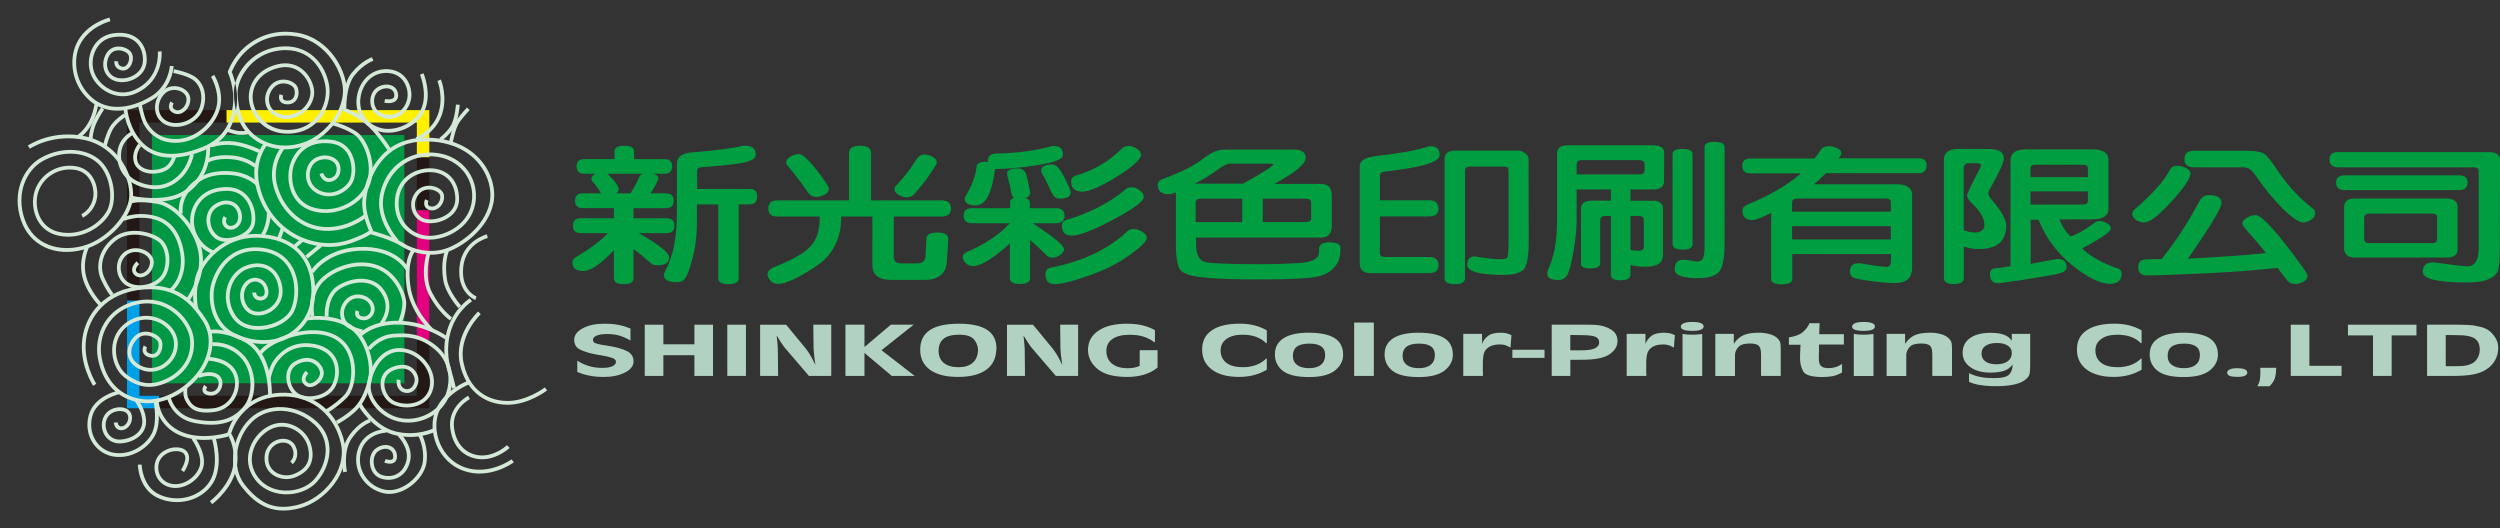 <?xml version="1.0" encoding="utf-8"?>
<!-- Generator: Adobe Illustrator 16.0.0, SVG Export Plug-In . SVG Version: 6.00 Build 0)  -->
<!DOCTYPE svg PUBLIC "-//W3C//DTD SVG 1.1//EN" "http://www.w3.org/Graphics/SVG/1.1/DTD/svg11.dtd">
<svg version="1.1" id="_x30_0_1_" xmlns="http://www.w3.org/2000/svg" xmlns:xlink="http://www.w3.org/1999/xlink" x="0px" y="0px"
	 width="142px" height="30px" viewBox="0 0 142 30" enable-background="new 0 0 142 30" xml:space="preserve">
<rect x="0" y="0" width="142" height="30" fill="#333333" stroke="none"/>
<g>
	<g>
		<g>
			<rect x="8.628" y="7.67" fill="#009844" width="14.342" height="14.104"/>
		</g>
		<g>
			<polygon fill-rule="evenodd" clip-rule="evenodd" fill="#FFF000" points="24.386,6.255 24.386,8.935 23.677,8.935 23.677,6.962 
				12.866,6.962 12.866,6.255 			"/>
		</g>
		<g>
			<rect x="23.677" y="8.954" fill-rule="evenodd" clip-rule="evenodd" fill="#231815" width="0.708" height="2.971"/>
		</g>
		<g>
			<rect x="23.677" y="11.944" fill-rule="evenodd" clip-rule="evenodd" fill="#E3007F" width="0.708" height="7.352"/>
		</g>
		<g>
			<polygon fill-rule="evenodd" clip-rule="evenodd" fill="#231815" points="7.921,6.962 7.921,17.058 7.213,17.058 7.213,6.255 
				12.845,6.255 12.845,6.962 			"/>
		</g>
		<g>
			<polygon fill-rule="evenodd" clip-rule="evenodd" fill="#00A0E9" points="7.213,23.189 7.213,17.079 7.921,17.079 7.921,22.482 
				9.034,22.482 9.034,23.189 			"/>
		</g>
		<g>
			<polygon fill-rule="evenodd" clip-rule="evenodd" fill="#231815" points="24.386,23.189 9.056,23.189 9.056,22.482 
				23.677,22.482 23.677,19.316 24.386,19.316 			"/>
		</g>
	</g>
	<g>
		<g>
			<path fill-rule="evenodd" clip-rule="evenodd" fill="#D4E9D7" d="M14.327,16.62c0,0.02,0.007,0.199,0.141,0.328
				c0.087,0.083,0.203,0.124,0.345,0.121c0.139-0.005,0.261-0.064,0.341-0.166c0.065-0.087,0.132-0.245,0.07-0.507
				c-0.076-0.319-0.309-0.552-0.608-0.606c-0.3-0.055-0.596,0.084-0.792,0.373c-0.216,0.32-0.246,0.774-0.073,1.154
				c0.15,0.335,0.428,0.553,0.76,0.595c0.405,0.053,0.848-0.112,1.156-0.427c0.305-0.314,0.436-0.729,0.368-1.17
				c-0.08-0.521-0.326-0.933-0.693-1.159c-0.357-0.222-0.808-0.255-1.298-0.097c-0.508,0.163-0.921,0.59-1.11,1.143
				c-0.21,0.624-0.11,1.303,0.28,1.863c0.336,0.485,0.947,0.729,1.671,0.665c0.818-0.071,1.569-0.506,1.825-1.059
				c0.289-0.624,0.349-1.68-0.098-2.493c-0.341-0.62-0.923-1-1.687-1.102c-0.741-0.099-1.382,0.059-1.91,0.466
				c-0.739,0.573-1.026,1.463-1.08,1.899c-0.104,0.863,0.152,2.074,1.226,2.646c1.068,0.569,2.428,0.599,3.309,0.07
				c0.758-0.455,1.616-1.371,1.402-3.147c-0.205-1.693-1.404-2.686-3.29-2.722c-1.905-0.037-3.284,1.484-3.508,2.55
				c-0.224,1.059-0.017,1.745-0.014,1.75l0.1-0.037l0,0l0,0l0.104-0.032l0,0c-0.002-0.005-0.188-0.656,0.019-1.638
				c0.211-0.995,1.504-2.415,3.296-2.381c1.793,0.036,2.888,0.935,3.08,2.532c0.201,1.664-0.595,2.518-1.299,2.938
				c-0.819,0.492-2.093,0.461-3.098-0.075c-0.978-0.521-1.21-1.635-1.112-2.431c0.045-0.375,0.313-1.226,0.999-1.756
				c0.479-0.371,1.068-0.513,1.75-0.422c0.703,0.092,1.215,0.426,1.526,0.991c0.408,0.744,0.353,1.739,0.093,2.301
				c-0.222,0.478-0.915,0.871-1.65,0.935c-0.646,0.057-1.185-0.152-1.476-0.574c-0.35-0.502-0.442-1.111-0.252-1.67
				c0.166-0.491,0.529-0.868,0.972-1.009c0.429-0.139,0.817-0.112,1.12,0.075c0.312,0.192,0.523,0.551,0.593,1.01
				c0.058,0.373-0.052,0.723-0.309,0.988c-0.263,0.269-0.636,0.407-0.975,0.364c-0.256-0.033-0.472-0.204-0.593-0.471
				c-0.141-0.315-0.121-0.686,0.056-0.946c0.149-0.218,0.359-0.321,0.576-0.282c0.216,0.04,0.382,0.209,0.438,0.444
				c0.034,0.144,0.022,0.257-0.031,0.326s-0.134,0.082-0.176,0.082c-0.247,0.007-0.264-0.196-0.265-0.236l-0.107,0.003l0,0l0,0
				H14.327z"/>
		</g>
		<g>
			<path fill-rule="evenodd" clip-rule="evenodd" fill="#D4E9D7" d="M16.628,26.365c0.166-0.144,0.406-0.553,0.133-1.068
				c-0.157-0.293-0.505-0.431-0.889-0.351c-0.359,0.074-0.797,0.378-0.844,0.987c-0.031,0.426,0.129,0.791,0.451,1.027
				c0.359,0.263,0.861,0.327,1.28,0.162c0.836-0.332,1.149-0.937,0.929-1.802c-0.126-0.498-0.493-0.928-0.977-1.148
				c-0.468-0.214-0.974-0.208-1.424,0.018c-0.562,0.28-1,0.833-1.148,1.442c-0.094,0.394-0.113,0.987,0.336,1.597
				c0.373,0.504,0.983,0.814,1.674,0.848c0.719,0.035,1.424-0.233,1.84-0.695c0.821-0.917,1.104-2.43,0.01-3.428
				c-1.138-1.038-2.808-1.116-3.8-0.178c-1.056,0.998-1.285,2.842-0.478,3.87c0.675,0.858,1.595,1.676,3.297,1.226
				c1.494-0.398,2.906-2.059,2.56-3.69c-0.363-1.713-1.688-2.841-3.377-2.874c-1.644-0.033-2.514,0.811-2.956,1.526
				c-0.199,0.322-0.33,0.745-0.335,0.763l0.103,0.031l0,0l0,0l0.102,0.031l0,0c0.002-0.004,0.129-0.413,0.313-0.712
				c0.412-0.668,1.226-1.456,2.768-1.426c1.586,0.032,2.833,1.093,3.173,2.704c0.32,1.518-1.005,3.067-2.406,3.438
				c-1.275,0.339-2.167,0.005-3.074-1.15c-0.744-0.945-0.525-2.651,0.457-3.581c0.911-0.861,2.453-0.782,3.509,0.183
				c0.992,0.903,0.726,2.285-0.026,3.124c-0.374,0.416-1.013,0.657-1.669,0.625c-0.636-0.03-1.173-0.301-1.514-0.762
				c-0.398-0.539-0.382-1.068-0.298-1.417c0.131-0.551,0.528-1.049,1.036-1.302c0.392-0.196,0.832-0.2,1.239-0.015
				c0.427,0.195,0.747,0.571,0.859,1.008c0.195,0.763-0.061,1.256-0.799,1.548c-0.347,0.137-0.779,0.083-1.075-0.135
				c-0.185-0.135-0.397-0.391-0.363-0.838c0.037-0.489,0.385-0.735,0.671-0.795c0.288-0.06,0.546,0.036,0.656,0.244
				c0.26,0.489-0.069,0.793-0.084,0.804l0.071,0.081l0,0l0,0L16.628,26.365z"/>
		</g>
		<g>
			<path fill-rule="evenodd" clip-rule="evenodd" fill="#D4E9D7" d="M8.169,19.624c-0.006,0.009-0.121,0.21-0.039,0.406
				c0.055,0.133,0.181,0.226,0.375,0.272c0.206,0.052,0.393,0,0.527-0.146c0.195-0.213,0.233-0.582,0.156-0.801
				c-0.074-0.217-0.387-0.436-0.71-0.497c-0.348-0.068-0.664,0.039-0.893,0.299c-0.292,0.334-0.407,0.731-0.313,1.09
				c0.093,0.355,0.386,0.638,0.826,0.792c0.461,0.163,0.984,0.065,1.396-0.261c0.43-0.34,0.656-0.857,0.6-1.38
				c-0.055-0.53-0.432-1.021-0.981-1.279c-0.615-0.289-1.302-0.23-1.884,0.157c-0.533,0.355-0.836,0.906-0.858,1.55
				c-0.019,0.645,0.252,1.277,0.691,1.611c0.838,0.64,1.64,0.706,2.596,0.209c0.983-0.509,1.494-1.462,1.336-2.486
				c-0.092-0.597-0.531-1.251-1.119-1.663c-0.422-0.295-1.121-0.609-2.049-0.424c-1.811,0.357-2.516,1.962-2.263,3.293
				c0.277,1.446,1.159,2.339,2.485,2.516c1.425,0.189,2.852-0.796,3.525-1.867c0.618-0.988,0.665-2.066,0.124-2.888
				c-0.443-0.671-1.363-2.069-3.536-1.902c-2.284,0.177-3.296,1.66-3.481,2.991c-0.201,1.443,0.578,2.649,0.611,2.7l0.09-0.059l0,0
				l0,0l0.088-0.06l0,0c-0.006-0.01-0.767-1.19-0.578-2.553c0.175-1.247,1.131-2.641,3.286-2.806
				c2.048-0.157,2.889,1.119,3.341,1.805c0.493,0.75,0.446,1.742-0.128,2.657c-0.62,0.988-1.992,1.943-3.314,1.769
				c-1.228-0.164-2.045-0.996-2.302-2.345c-0.235-1.229,0.419-2.712,2.093-3.043c0.855-0.168,1.496,0.119,1.883,0.391
				c0.618,0.432,0.963,1.074,1.032,1.52c0.144,0.93-0.326,1.798-1.223,2.265c-0.885,0.458-1.593,0.402-2.369-0.189
				c-0.38-0.29-0.623-0.866-0.605-1.437c0.019-0.571,0.288-1.062,0.762-1.377c0.519-0.346,1.128-0.397,1.673-0.141
				c0.483,0.227,0.812,0.651,0.861,1.107c0.046,0.451-0.147,0.896-0.52,1.19c-0.355,0.279-0.801,0.364-1.191,0.227
				c-0.377-0.134-0.614-0.354-0.69-0.644c-0.075-0.289,0.022-0.614,0.267-0.894c0.225-0.259,0.498-0.269,0.689-0.231
				c0.268,0.053,0.504,0.23,0.549,0.356c0.056,0.159,0.023,0.438-0.113,0.587c-0.081,0.089-0.184,0.117-0.317,0.083
				c-0.124-0.031-0.201-0.08-0.23-0.146c-0.041-0.098,0.025-0.215,0.027-0.216L8.261,19.68l0,0l0,0L8.169,19.624z"/>
		</g>
		<g>
			<path fill-rule="evenodd" clip-rule="evenodd" fill="#D4E9D7" d="M6.462,24.008c0.001,0.024,0.026,0.237,0.185,0.355
				c0.064,0.047,0.173,0.097,0.338,0.063c0.213-0.041,0.399-0.226,0.477-0.467c0.076-0.237,0.034-0.471-0.113-0.627
				c-0.155-0.167-0.449-0.236-0.75-0.179c-0.349,0.067-0.62,0.281-0.74,0.589c-0.136,0.345-0.088,0.741,0.126,1.038
				c0.197,0.274,0.511,0.423,0.86,0.404c0.706-0.036,1.431-0.461,1.451-1.203c0.019-0.678-0.452-1.283-0.473-1.31l-0.085,0.066l0,0
				l0,0l-0.083,0.066l0,0c0.004,0.006,0.444,0.572,0.427,1.173c-0.016,0.61-0.641,0.961-1.248,0.993
				c-0.279,0.015-0.519-0.098-0.675-0.315c-0.171-0.238-0.209-0.558-0.101-0.835c0.133-0.336,0.451-0.431,0.583-0.457
				c0.225-0.042,0.45,0.002,0.553,0.114c0.093,0.099,0.119,0.255,0.066,0.415c-0.056,0.17-0.178,0.297-0.315,0.324
				c-0.07,0.013-0.125,0.006-0.167-0.025c-0.071-0.052-0.097-0.165-0.102-0.203l-0.106,0.01l0,0l0,0L6.462,24.008z"/>
		</g>
		<g>
			<path fill-rule="evenodd" clip-rule="evenodd" fill="#D4E9D7" d="M6.801,22.166c-0.062,0.011-1.492,0.295-1.776,1.465
				c-0.135,0.564-0.041,1.119,0.266,1.565c0.281,0.41,0.721,0.681,1.21,0.744c1.048,0.136,1.98-0.541,2.324-1.248
				c0.354-0.728,0.126-1.821,0.116-1.868l-0.104,0.022l0,0l0,0l-0.105,0.022l0,0c0.001,0.011,0.221,1.069-0.1,1.729
				c-0.312,0.64-1.155,1.253-2.104,1.129c-0.435-0.055-0.812-0.288-1.062-0.653c-0.272-0.396-0.355-0.891-0.234-1.395
				c0.252-1.036,1.595-1.303,1.608-1.306L6.82,22.27l0,0l0,0L6.801,22.166z"/>
		</g>
		<g>
			<path fill-rule="evenodd" clip-rule="evenodd" fill="#D4E9D7" d="M10.892,24.961L10.892,24.961
				c0.007,0.008,0.683,0.952,0.419,1.606c-0.142,0.356-0.453,0.665-0.831,0.825c-0.319,0.135-0.645,0.146-0.92,0.034
				c-0.274-0.112-0.466-0.332-0.54-0.617c-0.073-0.285-0.015-0.592,0.151-0.8c0.167-0.208,0.44-0.351,0.733-0.381
				c0.207-0.021,0.394,0.02,0.502,0.107c0.329,0.271-0.124,0.948-0.128,0.954l0.088,0.063l0,0l0,0l0.087,0.061
				c0.024-0.034,0.574-0.842,0.088-1.243c-0.154-0.126-0.394-0.183-0.66-0.154c-0.349,0.036-0.676,0.207-0.877,0.459
				c-0.209,0.261-0.283,0.64-0.192,0.988c0.09,0.352,0.328,0.622,0.667,0.762c0.326,0.134,0.713,0.122,1.085-0.035
				c0.429-0.183,0.783-0.534,0.946-0.942c0.307-0.766-0.414-1.77-0.445-1.813l-0.087,0.063l0,0l0,0L10.892,24.961z"/>
		</g>
		<g>
			<path fill-rule="evenodd" clip-rule="evenodd" fill="#D4E9D7" d="M7.831,26.393c0,0.057,0.031,1.369,1.104,1.878
				c1.125,0.533,2.506,0.184,3.141-0.794c0.65-1.002,0.195-2.527,0.175-2.593l-0.101,0.031l0,0l0,0l-0.104,0.032l0,0
				c0.005,0.015,0.446,1.495-0.15,2.411c-0.576,0.892-1.836,1.207-2.867,0.719c-0.954-0.453-0.984-1.675-0.984-1.687l-0.107,0.001
				l0,0l0,0L7.831,26.393z"/>
		</g>
		<g>
			<path fill-rule="evenodd" clip-rule="evenodd" fill="#D4E9D7" d="M12.05,28.638c0.053-0.039,1.307-0.981,1.428-2.344
				c0.093-1.035-0.342-1.665-0.361-1.692c-0.026-0.038-0.076-0.055-0.121-0.039c-0.016,0.004-1.489,0.483-2.694-0.034
				c-1.184-0.507-1.283-1.642-1.286-1.689L8.91,22.847l0,0l0,0l-0.107,0.008c0.003,0.054,0.109,1.313,1.415,1.872
				c1.283,0.55,2.783,0.06,2.847,0.039c-0.044,0.015-0.094-0.002-0.122-0.039c0.004,0.004,0.408,0.595,0.323,1.548
				c-0.113,1.267-1.331,2.183-1.343,2.192l0.063,0.085l0,0l0,0L12.05,28.638z"/>
		</g>
		<g>
			<path fill-rule="evenodd" clip-rule="evenodd" fill="#D4E9D7" d="M9.486,22.617c0.004,0.011,0.268,1.169,1.583,1.414
				c1.321,0.247,2.212,0.014,2.888-0.754c0.711-0.807,0.638-2.33-0.149-3.134c-0.783-0.802-1.723-0.701-1.762-0.696l0.012,0.105l0,0
				l0,0l0.012,0.106l0,0c0.01-0.001,0.877-0.09,1.585,0.634c0.702,0.717,0.77,2.125,0.139,2.843
				c-0.629,0.712-1.432,0.919-2.688,0.685c-1.17-0.218-1.401-1.206-1.41-1.249l-0.104,0.023l0,0l0,0L9.486,22.617z"/>
		</g>
		<g>
			<path fill-rule="evenodd" clip-rule="evenodd" fill="#D4E9D7" d="M11.807,20.485L11.807,20.485
				c0.011,0.001,1.055,0.012,1.417,0.718c0.188,0.368,0.172,0.851-0.045,1.261c-0.214,0.409-0.586,0.667-1.043,0.726
				c-1.064,0.139-1.281-0.269-1.422-0.538c-0.142-0.266-0.064-0.643-0.063-0.646l-0.104-0.023l0,0l0,0l-0.104-0.022
				c-0.005,0.019-0.097,0.456,0.082,0.792c0.206,0.392,0.52,0.795,1.638,0.651c0.521-0.067,0.961-0.374,1.207-0.841
				c0.247-0.469,0.264-1.027,0.043-1.457c-0.42-0.823-1.559-0.834-1.605-0.834v0.108l0,0l0,0V20.485z"/>
		</g>
		<g>
			<path fill-rule="evenodd" clip-rule="evenodd" fill="#D4E9D7" d="M11.309,21.469L11.309,21.469
				c0.006-0.003,0.586-0.246,0.947-0.025c0.169,0.104,0.191,0.319,0.139,0.487c-0.053,0.166-0.195,0.338-0.436,0.323
				c-0.129-0.009-0.216-0.04-0.239-0.084c-0.022-0.052,0.022-0.144,0.048-0.179l-0.087-0.063l0,0l0,0l-0.088-0.063
				c-0.015,0.021-0.15,0.216-0.066,0.395c0.058,0.123,0.197,0.193,0.417,0.208c0.3,0.019,0.557-0.167,0.654-0.473
				c0.094-0.298,0.001-0.592-0.231-0.734c-0.455-0.278-1.115-0.002-1.142,0.011l0.041,0.099l0,0l0,0L11.309,21.469z"/>
		</g>
		<g>
			<path fill-rule="evenodd" clip-rule="evenodd" fill="#D4E9D7" d="M11.959,18.955L11.959,18.955
				c0.006-0.002,0.735-0.169,1.939,0.476c1.4,0.753,1.33,2.992,1.33,3.015l0.107,0.004l0,0l0,0l0.106,0.003
				c0.004-0.097,0.075-2.397-1.443-3.21c-1.285-0.689-2.06-0.505-2.092-0.497l0.027,0.104l0,0l0,0L11.959,18.955z"/>
		</g>
		<g>
			<path fill-rule="evenodd" clip-rule="evenodd" fill="#D4E9D7" d="M14.888,20.108c0,0.001,0,0.001-0.001,0.001
				c0.003-0.004,0.276-0.46,1.365-0.852c1.056-0.381,2.449-0.488,3.196,0.348c0.737,0.824,0.579,2.354,0.093,2.84
				c-0.521,0.523-1.031,0.808-1.037,0.81l0.051,0.096l0,0l0,0l0.053,0.093c0.022-0.013,0.541-0.302,1.085-0.847
				c0.552-0.554,0.738-2.214-0.087-3.134c-0.816-0.915-2.306-0.811-3.427-0.408c-1.177,0.423-1.468,0.928-1.479,0.949l0.092,0.051
				l0,0l0,0L14.888,20.108z"/>
		</g>
		<g>
			<path fill-rule="evenodd" clip-rule="evenodd" fill="#D4E9D7" d="M17.366,21.059c-0.009,0.009-0.235,0.227-0.227,0.485
				c0.004,0.131,0.064,0.245,0.178,0.34c0.169,0.144,0.414,0.138,0.653-0.017c0.267-0.172,0.49-0.513,0.402-0.832
				c-0.079-0.277-0.284-0.512-0.547-0.626c-0.214-0.092-0.565-0.15-1.029,0.093c-0.335,0.174-0.525,0.491-0.536,0.891
				c-0.011,0.465,0.228,0.938,0.585,1.149c0.343,0.205,0.872,0.24,1.344,0.088c0.425-0.137,0.744-0.402,0.896-0.75
				c0.224-0.506,0.22-1.093-0.011-1.528c-0.223-0.426-0.645-0.707-1.219-0.814c-1.591-0.298-2.32,0.938-2.398,1.08
				c-0.204,0.37-0.295,0.84-0.3,0.858l0.105,0.021l0,0l0,0l0.105,0.02l0,0c0.001-0.004,0.09-0.456,0.278-0.795
				c0.07-0.129,0.729-1.242,2.171-0.973c0.507,0.095,0.877,0.337,1.069,0.702c0.2,0.381,0.202,0.896,0.004,1.345
				c-0.127,0.289-0.4,0.514-0.766,0.631c-0.41,0.131-0.881,0.104-1.169-0.068c-0.289-0.171-0.49-0.574-0.48-0.96
				c0.005-0.184,0.067-0.522,0.421-0.707c0.308-0.16,0.599-0.19,0.845-0.084c0.206,0.089,0.364,0.27,0.425,0.486
				c0.059,0.209-0.112,0.466-0.311,0.595c-0.058,0.036-0.26,0.151-0.399,0.033c-0.065-0.056-0.099-0.115-0.101-0.183
				c-0.005-0.161,0.159-0.323,0.159-0.324l-0.073-0.077l0,0l0,0L17.366,21.059z"/>
		</g>
		<g>
			<path fill-rule="evenodd" clip-rule="evenodd" fill="#D4E9D7" d="M17.439,18.2L17.439,18.2c0.011-0.002,1.221-0.185,2.165,0.295
				c1.164,0.594,1.444,2.19,1.329,2.875c-0.092,0.56-0.355,1.319-0.815,1.778c-0.433,0.433-1.031,0.751-1.037,0.754l0.05,0.096l0,0
				l0,0l0.05,0.095c0.026-0.015,0.631-0.337,1.088-0.792c0.42-0.42,0.748-1.129,0.875-1.895c0.124-0.736-0.181-2.459-1.442-3.102
				c-1.009-0.514-2.246-0.323-2.298-0.316l0.018,0.107l0,0l0,0L17.439,18.2z"/>
		</g>
		<g>
			<path fill-rule="evenodd" clip-rule="evenodd" fill="#D4E9D7" d="M22.536,21.549c-0.037,0.217,0.007,0.649,0.441,0.753
				c0.205,0.05,0.402-0.005,0.555-0.152c0.183-0.178,0.273-0.47,0.223-0.712c-0.042-0.201-0.186-0.469-0.461-0.614
				c-0.198-0.103-0.54-0.182-1.052,0.035c-0.398,0.166-0.627,0.513-0.626,0.951c0,0.509,0.317,1.009,0.753,1.189
				c0.49,0.204,1.071,0.192,1.518-0.029c0.364-0.181,0.61-0.487,0.714-0.889c0.125-0.483,0-1.025-0.347-1.488
				c-0.372-0.497-0.939-0.805-1.516-0.823c-1.167-0.037-1.81,1.202-1.893,2.095c-0.077,0.837,0.771,1.943,1.981,2.114
				c1.152,0.163,2.309-0.487,2.69-1.507c0.397-1.069,0.088-2.197-0.792-2.877c-0.815-0.63-1.555-0.709-2.414-0.635
				c-0.896,0.079-1.423,0.77-1.445,0.8l0.086,0.063l0,0l0,0l0.085,0.064l0,0c0.005-0.007,0.494-0.644,1.292-0.714
				c0.809-0.07,1.504,0.003,2.266,0.592c0.975,0.751,1.011,1.851,0.722,2.631c-0.342,0.913-1.422,1.516-2.46,1.37
				c-1.078-0.152-1.866-1.154-1.798-1.882c0.073-0.786,0.655-1.932,1.672-1.9c0.513,0.017,1.019,0.293,1.352,0.738
				c0.302,0.404,0.42,0.892,0.312,1.305c-0.088,0.34-0.298,0.6-0.604,0.752c-0.385,0.191-0.911,0.201-1.339,0.024
				c-0.359-0.15-0.62-0.567-0.62-0.993c0-0.204,0.063-0.573,0.495-0.755c0.348-0.146,0.642-0.161,0.868-0.04
				c0.211,0.108,0.319,0.313,0.353,0.467c0.037,0.172-0.033,0.388-0.163,0.514c-0.069,0.068-0.187,0.14-0.355,0.099
				c-0.339-0.081-0.287-0.465-0.279-0.508l-0.105-0.018l0,0l0,0L22.536,21.549z"/>
		</g>
		<g>
			<path fill-rule="evenodd" clip-rule="evenodd" fill="#D4E9D7" d="M20.543,19.103L20.543,19.103
				c0.006-0.007,0.657-0.7,2.131-0.668c1.494,0.036,2.592,0.837,2.605,0.844c-0.006-0.003-0.01-0.006-0.015-0.011l0.077-0.074l0,0
				l0,0l0.064-0.086c-0.046-0.036-1.162-0.85-2.726-0.887c-1.581-0.036-2.268,0.706-2.295,0.738l0.08,0.071l0,0l0,0L20.543,19.103z"
				/>
		</g>
		<g>
			<path fill-rule="evenodd" clip-rule="evenodd" fill="#D4E9D7" d="M26.69,16.939c-0.044,0.027-1.088,0.673-1.381,2.181
				c-0.16,0.817-0.018,1.555,0.128,2.029c0.159,0.512,0.249,0.924,0.249,0.927l0.105-0.023l0,0l0,0l0.105-0.021
				c-0.001-0.005-0.092-0.425-0.253-0.946c-0.141-0.45-0.275-1.151-0.125-1.925c0.275-1.411,1.272-2.031,1.282-2.038
				c0.003-0.002,0.008-0.005,0.012-0.008l-0.067-0.084l0,0l0,0L26.69,16.939z"/>
		</g>
		<g>
			<path fill-rule="evenodd" clip-rule="evenodd" fill="#D4E9D7" d="M27.158,17.692c-0.056,0.052-1.391,1.319-1.041,2.962
				c0.313,1.462,1.329,2.336,2.717,2.336c1.174,0.001,2.2-0.782,2.244-0.814l-0.065-0.086l0,0l0,0l-0.066-0.084l0,0
				c-0.011,0.007-1.013,0.77-2.112,0.77c-0.614,0-2.089-0.21-2.506-2.165c-0.326-1.526,0.963-2.75,0.977-2.761l-0.073-0.08l0,0l0,0
				L27.158,17.692z"/>
		</g>
		<g>
			<path fill-rule="evenodd" clip-rule="evenodd" fill="#D4E9D7" d="M26.588,22.48c-0.012,0.006-1.181,0.625-1.01,1.874
				c0.181,1.332,1.132,1.765,1.893,1.73c0.823-0.037,1.447-0.617,1.475-0.641l-0.075-0.078l0,0l0,0l-0.073-0.078l0,0
				c-0.007,0.006-0.596,0.549-1.337,0.582c-0.669,0.031-1.508-0.355-1.671-1.545c-0.149-1.098,0.856-1.632,0.898-1.653l-0.049-0.097
				l0,0l0,0L26.588,22.48z"/>
		</g>
		<g>
			<path fill-rule="evenodd" clip-rule="evenodd" fill="#D4E9D7" d="M29.057,26.09L29.057,26.09
				c-0.012,0.009-1.287,0.932-2.655,0.453c-0.628-0.22-1.127-0.698-1.406-1.348c-0.268-0.628-0.284-1.322-0.043-1.856
				c0.479-1.059,1.689-1.503,1.702-1.508l-0.037-0.1l0,0l0,0l-0.035-0.102c-0.054,0.02-1.309,0.478-1.826,1.623
				c-0.266,0.588-0.25,1.346,0.042,2.028c0.303,0.704,0.846,1.226,1.532,1.465c1.476,0.518,2.798-0.442,2.853-0.483l-0.063-0.086
				l0,0l0,0L29.057,26.09z"/>
		</g>
		<g>
			<path fill-rule="evenodd" clip-rule="evenodd" fill="#D4E9D7" d="M20.333,23.007c0.033,0.057,0.793,1.394,2.084,1.707
				c1.285,0.312,2.249-0.168,2.289-0.189l-0.049-0.095l0,0l0,0l-0.048-0.096l0,0c-0.009,0.004-0.937,0.464-2.141,0.172
				c-1.198-0.292-1.94-1.591-1.947-1.604l-0.094,0.053l0,0l0,0L20.333,23.007z"/>
		</g>
		<g>
			<path fill-rule="evenodd" clip-rule="evenodd" fill="#D4E9D7" d="M19.704,26.783L19.704,26.783
				c-0.002-0.011-0.235-1.135,0.272-1.879c0.509-0.747,1.068-0.91,1.074-0.912l-0.027-0.103l0,0l0,0l-0.029-0.103
				c-0.025,0.007-0.638,0.181-1.194,0.998c-0.56,0.819-0.315,1.996-0.305,2.046l0.106-0.023l0,0l0,0L19.704,26.783z"/>
		</g>
		<g>
			<path fill-rule="evenodd" clip-rule="evenodd" fill="#D4E9D7" d="M21.938,24.36c-0.012,0-1.289,0.031-1.631,1.21
				c-0.153,0.523-0.083,1.065,0.197,1.526c0.291,0.481,0.775,0.821,1.324,0.931c0.457,0.09,0.991-0.048,1.463-0.382
				c0.506-0.359,0.864-0.881,0.932-1.365c0.129-0.908-0.266-1.605-0.282-1.634l-0.093,0.053l0,0l0,0l-0.093,0.055l0,0
				c0.003,0.006,0.375,0.665,0.258,1.497c-0.062,0.425-0.385,0.893-0.845,1.219c-0.425,0.3-0.897,0.427-1.297,0.346
				c-0.492-0.097-0.923-0.401-1.183-0.831c-0.248-0.409-0.311-0.889-0.175-1.354c0.299-1.029,1.417-1.058,1.429-1.058l-0.002-0.106
				l0,0l0,0L21.938,24.36z"/>
		</g>
		<g>
			<path fill-rule="evenodd" clip-rule="evenodd" fill="#D4E9D7" d="M22.584,24.758L22.584,24.758
				c0.006,0.007,0.69,0.687,0.494,1.426c-0.092,0.345-0.279,0.603-0.542,0.741c-0.249,0.134-0.551,0.151-0.849,0.05
				c-0.243-0.083-0.414-0.316-0.456-0.62c-0.042-0.3,0.057-0.589,0.248-0.722c0.215-0.147,0.458-0.184,0.638-0.094
				c0.135,0.067,0.212,0.199,0.219,0.371c0.004,0.091-0.015,0.151-0.059,0.182c-0.096,0.067-0.304,0.01-0.37-0.016l-0.04,0.1l0,0
				l0,0l-0.039,0.1c0.036,0.014,0.364,0.137,0.571-0.009c0.073-0.051,0.158-0.156,0.15-0.364c-0.009-0.25-0.133-0.451-0.337-0.556
				c-0.249-0.124-0.577-0.082-0.856,0.111c-0.259,0.179-0.39,0.543-0.338,0.926c0.053,0.387,0.277,0.684,0.599,0.793
				c0.355,0.123,0.718,0.099,1.021-0.063c0.315-0.169,0.539-0.471,0.646-0.877c0.229-0.859-0.519-1.603-0.551-1.632l-0.074,0.076
				l0,0l0,0L22.584,24.758z"/>
		</g>
		<g>
			<path fill-rule="evenodd" clip-rule="evenodd" fill="#D4E9D7" d="M7.76,14.845c-0.025,0.023-0.249,0.222-0.257,0.465
				c-0.004,0.113,0.04,0.218,0.125,0.305c0.135,0.134,0.336,0.171,0.539,0.103c0.297-0.103,0.519-0.395,0.563-0.741
				c0.033-0.271-0.117-0.536-0.402-0.708c-0.321-0.194-0.825-0.265-1.224,0.013c-0.295,0.205-0.462,0.542-0.463,0.925
				c0,0.396,0.184,0.771,0.481,0.978c0.596,0.416,1.665,0.246,2.16-0.344c0.25-0.299,0.375-0.771,0.33-1.259
				c-0.041-0.431-0.205-0.792-0.452-0.997c-0.5-0.41-1.838-0.786-2.729-0.073c-0.898,0.721-0.997,1.705-0.695,2.36
				c0.309,0.674,0.549,0.936,0.559,0.947l0.077-0.074l0,0l0,0l0.08-0.072l0,0c-0.002-0.002-0.229-0.252-0.521-0.89
				c-0.269-0.58-0.176-1.456,0.633-2.104c0.79-0.63,2.02-0.288,2.459,0.072c0.2,0.164,0.34,0.483,0.374,0.851
				c0.04,0.428-0.067,0.85-0.28,1.104c-0.423,0.505-1.368,0.659-1.872,0.305c-0.24-0.168-0.391-0.476-0.39-0.802
				c0-0.312,0.136-0.585,0.371-0.75c0.319-0.222,0.737-0.159,0.991-0.005c0.211,0.127,0.325,0.313,0.301,0.498
				c-0.041,0.325-0.251,0.508-0.418,0.564c-0.126,0.043-0.242,0.025-0.319-0.051c-0.043-0.044-0.064-0.09-0.062-0.143
				c0.005-0.129,0.134-0.27,0.184-0.312l-0.07-0.081l0,0l0,0L7.76,14.845z"/>
		</g>
		<g>
			<path fill-rule="evenodd" clip-rule="evenodd" fill="#D4E9D7" d="M4.873,13.941c-0.017,0.033-0.412,0.802-0.208,1.728
				c0.202,0.921,0.916,1.659,0.946,1.69l0.076-0.075l0,0l0,0l0.077-0.076l0,0c-0.006-0.006-0.701-0.725-0.89-1.585
				c-0.188-0.849,0.184-1.577,0.189-1.584c0.001-0.004,0.003-0.007,0.004-0.012L4.967,13.99l0,0l0,0L4.873,13.941z"/>
		</g>
		<g>
			<path fill-rule="evenodd" clip-rule="evenodd" fill="#D4E9D7" d="M9.767,16.578c0.042-0.034,1.021-0.838,0.632-2.486
				c-0.308-1.302-1.102-1.936-2.426-1.936c-0.502,0-0.99,0.179-1.011,0.187L7,12.443l0,0l0,0l0.039,0.101c0,0,0,0-0.001,0
				c0.006-0.002,0.472-0.173,0.936-0.175c0.773,0,1.841,0.185,2.217,1.773c0.357,1.51-0.519,2.238-0.556,2.267l0.067,0.085l0,0l0,0
				L9.767,16.578z"/>
		</g>
		<g>
			<path fill-rule="evenodd" clip-rule="evenodd" fill="#D4E9D7" d="M10.777,17.061c0.035-0.049,0.851-1.183,0.741-2.52
				c-0.117-1.4-1.381-2.973-2.554-3.175c-1.155-0.199-1.524-0.026-1.562-0.007l0.05,0.094l0,0l0,0l0.05,0.095
				c-0.002,0.001-0.001,0-0.002,0.001c0.003-0.001,0.346-0.158,1.427,0.028c1.07,0.185,2.27,1.689,2.377,2.982
				c0.104,1.258-0.692,2.364-0.699,2.376l0.085,0.063l0,0l0,0L10.777,17.061z"/>
		</g>
		<g>
			<path fill-rule="evenodd" clip-rule="evenodd" fill="#D4E9D7" d="M12.708,12.273c-0.088,0.129-0.181,0.43,0.089,0.666
				c0.153,0.131,0.394,0.145,0.596,0.03c0.208-0.117,0.407-0.393,0.337-0.813c-0.054-0.324-0.242-0.577-0.515-0.693
				c-0.315-0.135-0.693-0.08-1.037,0.153c-0.286,0.193-0.45,0.518-0.451,0.89c-0.002,0.43,0.205,0.841,0.539,1.071
				c0.364,0.25,0.911,0.177,1.303,0.026c0.48-0.186,0.814-0.501,0.896-0.847c0.095-0.407,0.025-1.067-0.356-1.557
				c-0.287-0.367-0.697-0.567-1.188-0.573c-1.39-0.02-2.002,0.881-2.105,1.66c-0.083,0.649,0.126,1.246,0.608,1.727
				c0.283,0.284,0.602,0.398,0.616,0.403l0.036-0.101l0,0l0,0l0.035-0.101l0,0c-0.002,0-0.287-0.105-0.535-0.352
				c-0.302-0.303-0.641-0.815-0.545-1.549c0.094-0.724,0.641-1.491,1.889-1.473c0.429,0.005,0.773,0.172,1.022,0.491
				c0.323,0.415,0.403,1.005,0.316,1.375c-0.065,0.272-0.357,0.538-0.765,0.696c-0.427,0.165-0.861,0.164-1.104-0.003
				c-0.272-0.187-0.448-0.538-0.446-0.894c0-0.303,0.127-0.558,0.356-0.712c0.282-0.19,0.585-0.239,0.833-0.134
				c0.207,0.09,0.344,0.278,0.386,0.531c0.044,0.266-0.041,0.488-0.23,0.592c-0.124,0.07-0.264,0.068-0.349-0.006
				c-0.19-0.164-0.068-0.36-0.054-0.381l-0.089-0.061l0,0l0,0L12.708,12.273z"/>
		</g>
		<g>
			<path fill-rule="evenodd" clip-rule="evenodd" fill="#D4E9D7" d="M10.381,12.117C10.382,12.117,10.381,12.117,10.381,12.117
				c-0.001-0.007-0.119-0.661,0.392-1.28c0.571-0.69,1.282-0.967,2.304-0.895c0.983,0.066,1.452,0.586,1.457,0.592l0.081-0.071l0,0
				l0,0l0.08-0.071c-0.021-0.023-0.527-0.591-1.603-0.665c-1.084-0.076-1.874,0.234-2.484,0.973
				c-0.578,0.701-0.442,1.427-0.436,1.458l0.106-0.021l0,0l0,0L10.381,12.117z"/>
		</g>
		<g>
			<path fill-rule="evenodd" clip-rule="evenodd" fill="#D4E9D7" d="M15.004,13.41c0.007-0.007,0.159-0.201,0.272-0.595
				c0.112-0.393,0.094-0.69,0.092-0.703l-0.107,0.007l0,0l0,0l-0.107,0.007v-0.001c0,0.003,0.016,0.277-0.084,0.631
				c-0.101,0.349-0.232,0.519-0.235,0.521l0.084,0.065l0,0l0,0L15.004,13.41z"/>
		</g>
		<g>
			<polygon fill-rule="evenodd" clip-rule="evenodd" fill="#D4E9D7" points="15.939,13.597 16.172,12.986 16.073,12.947 
				16.073,12.947 16.073,12.947 15.972,12.909 15.738,13.52 15.839,13.558 15.839,13.558 15.839,13.558 			"/>
		</g>
		<g>
			<polygon fill-rule="evenodd" clip-rule="evenodd" fill="#D4E9D7" points="16.826,14.071 17.259,13.694 17.188,13.612 
				17.188,13.612 17.188,13.612 17.117,13.531 16.686,13.911 16.755,13.99 16.755,13.99 16.755,13.99 			"/>
		</g>
		<g>
			<polygon fill-rule="evenodd" clip-rule="evenodd" fill="#D4E9D7" points="17.473,14.685 18.281,14.02 18.214,13.938 
				18.214,13.938 18.214,13.938 18.145,13.854 17.336,14.519 17.405,14.602 17.405,14.602 17.405,14.602 			"/>
		</g>
		<g>
			<path fill-rule="evenodd" clip-rule="evenodd" fill="#D4E9D7" d="M17.819,15.504L17.819,15.504
				c0.008-0.012,0.836-1.32,2.931-1.264c1.753,0.05,2.294,1.103,2.317,1.148l0.097-0.048l0,0l0,0l0.095-0.047
				c-0.024-0.049-0.613-1.215-2.503-1.267c-2.225-0.059-3.083,1.309-3.119,1.366l0.091,0.056l0,0l0,0L17.819,15.504z"/>
		</g>
		<g>
			<path fill-rule="evenodd" clip-rule="evenodd" fill="#D4E9D7" d="M17.851,17.931L17.851,17.931
				c-0.001-0.011-0.182-0.956,0.291-1.666c0.491-0.738,1.851-1.359,3.016-1.071c1.194,0.294,1.7,1.564,1.7,2.02
				c0,0.491-0.222,0.995-0.225,0.999l0.098,0.045l0,0l0,0l0.099,0.044c0.01-0.023,0.244-0.55,0.244-1.088
				c0-0.521-0.538-1.901-1.864-2.228c-1.27-0.313-2.704,0.347-3.245,1.161c-0.523,0.783-0.331,1.783-0.322,1.826l0.104-0.021l0,0
				l0,0L17.851,17.931z"/>
		</g>
		<g>
			<path fill-rule="evenodd" clip-rule="evenodd" fill="#D4E9D7" d="M18.662,17.977L18.662,17.977c0-0.012-0.09-1.16,0.703-1.606
				c0.84-0.473,1.74-0.424,2.186,0.119c0.76,0.924,0.066,1.771,0.038,1.806c-0.007,0.006-0.01,0.014-0.015,0.021l0.096,0.048l0,0
				l0,0l0.082,0.069c0.008-0.009,0.838-1.017-0.035-2.08c-0.514-0.626-1.524-0.695-2.458-0.17c-0.914,0.515-0.814,1.759-0.809,1.812
				l0.106-0.008l0,0l0,0L18.662,17.977z"/>
		</g>
		<g>
			<path fill-rule="evenodd" clip-rule="evenodd" fill="#D4E9D7" d="M20.203,17.62c-0.008,0.019-0.076,0.191,0.011,0.353
				c0.062,0.111,0.174,0.18,0.339,0.209c0.229,0.039,0.449-0.045,0.59-0.229c0.155-0.201,0.18-0.467,0.066-0.713
				c-0.115-0.252-0.397-0.449-0.717-0.5c-0.328-0.053-0.642,0.055-0.864,0.292c-0.232,0.251-0.338,0.566-0.301,0.889
				c0.034,0.284,0.18,0.537,0.393,0.678c0.394,0.264,0.837,0.32,0.856,0.323l0.014-0.106l0,0l0,0l0.013-0.106l0,0
				c-0.004,0-0.412-0.055-0.763-0.289c-0.161-0.106-0.273-0.303-0.3-0.524c-0.03-0.259,0.057-0.513,0.246-0.718
				c0.235-0.253,0.523-0.249,0.672-0.226c0.251,0.039,0.469,0.188,0.558,0.379c0.079,0.171,0.063,0.356-0.042,0.492
				c-0.092,0.118-0.235,0.175-0.383,0.148c-0.096-0.017-0.159-0.051-0.187-0.101c-0.041-0.071-0.002-0.167-0.002-0.169l-0.099-0.039
				l0,0l0,0L20.203,17.62z"/>
		</g>
		<g>
			<path fill-rule="evenodd" clip-rule="evenodd" fill="#D4E9D7" d="M27.656,13.311c-0.015,0.002-1.408,0.357-1.557,1.839
				c-0.151,1.489,0.887,1.889,0.897,1.893l0.037-0.101l0,0l0,0l0.037-0.102l0,0c-0.036-0.013-0.893-0.353-0.76-1.669
				c0.134-1.328,1.344-1.639,1.396-1.652l-0.026-0.104l0,0l0,0L27.656,13.311z"/>
		</g>
		<g>
			<path fill-rule="evenodd" clip-rule="evenodd" fill="#D4E9D7" d="M26.194,17.357L26.194,17.357
				c-0.007-0.008-0.684-0.766-0.801-1.459c-0.171-1.01,0.096-1.604,0.1-1.61l-0.097-0.046l0,0l0,0L25.3,14.197
				c-0.012,0.027-0.302,0.655-0.117,1.738c0.127,0.752,0.823,1.533,0.852,1.566l0.081-0.072l0,0l0,0L26.194,17.357z"/>
		</g>
		<g>
			<path fill-rule="evenodd" clip-rule="evenodd" fill="#D4E9D7" d="M24.23,14.372c-0.015,0.053-0.403,1.315,0.117,2.331
				c0.512,1.007,1.198,1.494,1.204,1.499l0.061-0.09l0,0l0,0l0.062-0.088l0,0c-0.008-0.004-0.652-0.467-1.137-1.418
				c-0.479-0.94-0.105-2.159-0.102-2.169l-0.102-0.032l0,0l0,0L24.23,14.372z"/>
		</g>
		<g>
			<path fill-rule="evenodd" clip-rule="evenodd" fill="#D4E9D7" d="M24.603,18.662L24.603,18.662c-0.011-0.009-1.107-1-1.297-2.436
				c-0.187-1.411,0.239-1.906,0.244-1.912l-0.081-0.072l0,0l0,0l-0.079-0.072c-0.02,0.021-0.5,0.559-0.299,2.086
				c0.203,1.515,1.32,2.525,1.369,2.566l0.07-0.08l0,0l0,0L24.603,18.662z"/>
		</g>
		<g>
			<path fill-rule="evenodd" clip-rule="evenodd" fill="#D4E9D7" d="M24.146,11.317c-0.011,0.023-0.103,0.228-0.015,0.408
				c0.034,0.074,0.111,0.168,0.287,0.211c0.191,0.045,0.395-0.016,0.556-0.17c0.189-0.178,0.282-0.452,0.239-0.693
				c-0.04-0.22-0.263-0.412-0.57-0.49c-0.309-0.078-0.74-0.036-1.023,0.315c-0.242,0.299-0.323,0.673-0.225,1.026
				c0.092,0.326,0.322,0.578,0.631,0.69c0.361,0.132,1.012,0.077,1.507-0.283c0.258-0.187,0.563-0.526,0.543-1.08
				c-0.018-0.543-0.202-0.989-0.536-1.29c-0.321-0.289-0.771-0.431-1.27-0.397c-0.904,0.061-1.826,0.691-1.846,1.959
				c-0.009,0.589,0.189,1.107,0.571,1.495c0.371,0.376,0.883,0.593,1.408,0.593c0.994,0,2.516-0.734,2.626-2.313
				c0.054-0.746-0.23-1.458-0.773-1.956c-0.595-0.546-1.436-0.779-2.301-0.641c-1.826,0.289-2.519,2.003-2.413,3.068
				c0.111,1.104,0.895,1.952,0.929,1.988l0.077-0.073l0,0l0,0l0.079-0.073l0,0c-0.007-0.009-0.768-0.834-0.871-1.863
				c-0.102-1.023,0.616-2.578,2.232-2.836C24.792,8.786,25.565,9,26.113,9.501c0.496,0.454,0.752,1.103,0.705,1.782
				c-0.101,1.444-1.5,2.114-2.413,2.114c-0.467,0-0.924-0.193-1.255-0.529c-0.341-0.347-0.517-0.81-0.509-1.341
				c0.018-1.131,0.839-1.693,1.646-1.747c0.438-0.03,0.833,0.091,1.111,0.343c0.289,0.261,0.45,0.654,0.466,1.137
				c0.014,0.46-0.239,0.743-0.455,0.899c-0.415,0.301-1.002,0.367-1.309,0.255c-0.244-0.088-0.426-0.288-0.499-0.547
				c-0.08-0.286-0.011-0.589,0.185-0.833c0.278-0.345,0.687-0.273,0.804-0.244c0.219,0.057,0.388,0.188,0.412,0.32
				c0.032,0.173-0.037,0.37-0.175,0.501c-0.108,0.101-0.241,0.144-0.361,0.115c-0.074-0.017-0.121-0.047-0.143-0.093
				c-0.037-0.076,0-0.189,0.017-0.224l-0.097-0.047l0,0l0,0L24.146,11.317z"/>
		</g>
		<g>
			<path fill-rule="evenodd" clip-rule="evenodd" fill="#D4E9D7" d="M21.103,13.322L21.103,13.322
				c0.011,0.002,1.142,0.303,1.696,0.668c0.583,0.382,1.588,0.641,2.521,0.355c0.935-0.287,2.391-1.338,2.7-2.779
				c0.167-0.777-0.083-1.697-0.655-2.399c-0.713-0.878-1.854-1.355-3.213-1.348c-0.997,0.005-1.823,0.336-2.449,0.983
				c-0.953,0.981-1.14,2.385-1.13,2.799c0.018,0.77,0.443,1.628,0.461,1.664C21.049,13.293,21.073,13.313,21.103,13.322z
				 M20.786,11.595c-0.009-0.39,0.168-1.715,1.07-2.645c0.585-0.604,1.358-0.913,2.297-0.918c1.292-0.008,2.373,0.443,3.045,1.27
				c0.532,0.654,0.766,1.504,0.612,2.218c-0.292,1.357-1.669,2.349-2.555,2.62c-0.866,0.264-1.8,0.025-2.34-0.33
				c-0.585-0.383-1.711-0.685-1.758-0.697c0.03,0.008,0.054,0.029,0.067,0.055C21.222,13.161,20.804,12.316,20.786,11.595z"/>
		</g>
		<g>
			<path fill-rule="evenodd" clip-rule="evenodd" fill="#D4E9D7" d="M18.147,9.884c0.007,0.021,0.157,0.475,0.559,0.452
				c0.189-0.011,0.359-0.096,0.477-0.242c0.132-0.165,0.185-0.391,0.145-0.637c-0.036-0.219-0.184-0.407-0.406-0.52
				c-0.302-0.151-0.679-0.141-1.009,0.028c-0.307,0.16-0.517,0.52-0.534,0.922c-0.02,0.432,0.178,0.813,0.544,1.045
				c0.749,0.474,1.676,0.124,2.073-0.501c0.214-0.337,0.278-1.062,0.007-1.646c-0.153-0.333-0.475-0.748-1.127-0.838
				c-1.657-0.231-2.219,0.865-2.383,1.349c-0.147,0.43-0.197,1.157,0.142,1.795c0.244,0.457,0.649,0.774,1.175,0.917
				c1.321,0.358,2.867-0.416,3.241-1.621c0.348-1.107-0.174-2.508-0.835-2.929c-0.602-0.384-1.282-0.548-1.309-0.555L18.88,7.007
				l0,0l0,0l-0.026,0.104l0,0c0.008,0.001,0.674,0.163,1.245,0.526c0.533,0.339,1.08,1.615,0.748,2.686
				c-0.311,0.994-1.651,1.837-2.984,1.477c-0.471-0.128-0.821-0.4-1.038-0.811c-0.308-0.577-0.262-1.235-0.131-1.625
				c0.149-0.433,0.654-1.414,2.153-1.207c0.557,0.079,0.83,0.434,0.962,0.717c0.232,0.502,0.19,1.151,0.006,1.441
				c-0.296,0.467-1.08,0.878-1.778,0.436c-0.299-0.19-0.46-0.502-0.445-0.856c0.013-0.325,0.178-0.616,0.419-0.74
				c0.265-0.136,0.577-0.146,0.814-0.027c0.163,0.082,0.267,0.212,0.29,0.362c0.031,0.188-0.003,0.351-0.099,0.47
				c-0.078,0.097-0.193,0.155-0.321,0.163c-0.237,0.014-0.341-0.3-0.342-0.302l-0.101,0.032l0,0l0,0L18.147,9.884z"/>
		</g>
		<g>
			<path fill-rule="evenodd" clip-rule="evenodd" fill="#D4E9D7" d="M15.991,8.324c-0.035,0.04-0.826,0.994-0.436,2.33
				c0.415,1.421,1.541,2.383,2.87,2.455c1.395,0.073,2.374-0.747,2.414-0.783l-0.07-0.081l0,0l0,0l-0.068-0.082l0,0
				c-0.01,0.008-0.959,0.8-2.265,0.731c-1.236-0.065-2.287-0.967-2.675-2.3c-0.357-1.226,0.386-2.123,0.393-2.131l-0.081-0.07l0,0
				l0,0L15.991,8.324z"/>
		</g>
		<g>
			<path fill-rule="evenodd" clip-rule="evenodd" fill="#D4E9D7" d="M14.983,8.144c-0.032,0.039-0.787,0.958-0.455,2.433
				c0.352,1.564,1.442,2.778,2.915,3.246c1.417,0.45,2.416,0.036,2.895-0.164c0.05-0.021,0.092-0.039,0.129-0.053
				c0.386-0.147,0.678-0.365,0.691-0.375l-0.064-0.084l0,0l0,0l-0.065-0.085l0,0c-0.002,0.001-0.281,0.208-0.64,0.344
				c-0.037,0.016-0.082,0.033-0.134,0.056c-0.455,0.189-1.404,0.584-2.747,0.158c-1.399-0.444-2.437-1.599-2.771-3.089
				c-0.309-1.374,0.403-2.238,0.41-2.247l-0.083-0.07l0,0l0,0L14.983,8.144z"/>
		</g>
		<g>
			<path fill-rule="evenodd" clip-rule="evenodd" fill="#D4E9D7" d="M25.716,8.088L25.716,8.088
				c0.002-0.007,0.161-0.843,0.395-1.161c0.246-0.333,0.564-0.67,0.567-0.673L26.601,6.18l0,0l0,0l-0.078-0.074
				c-0.012,0.015-0.331,0.352-0.584,0.695c-0.265,0.357-0.425,1.213-0.432,1.248l0.105,0.02l0,0l0,0L25.716,8.088z"/>
		</g>
		<g>
			<path fill-rule="evenodd" clip-rule="evenodd" fill="#D4E9D7" d="M25.083,8.011c0.021-0.017,0.527-0.4,0.751-0.848
				c0.221-0.445,0.276-1.179,0.279-1.209l-0.106-0.008l0,0l0,0l-0.108-0.007l0,0c0,0.007-0.054,0.723-0.256,1.128
				c-0.202,0.404-0.684,0.769-0.689,0.773l0.063,0.084l0,0l0,0L25.083,8.011z"/>
		</g>
		<g>
			<path fill-rule="evenodd" clip-rule="evenodd" fill="#D4E9D7" d="M23.689,8.006c0.042-0.016,1.021-0.425,1.394-1.449
				c0.369-1.017-0.021-1.998-0.038-2.039l-0.1,0.04l0,0l0,0L24.847,4.6l0,0c0.003,0.009,0.375,0.946,0.033,1.885
				c-0.337,0.932-1.262,1.319-1.271,1.324l0.04,0.099l0,0l0,0L23.689,8.006z"/>
		</g>
		<g>
			<path fill-rule="evenodd" clip-rule="evenodd" fill="#D4E9D7" d="M23.856,4.242L23.856,4.242c0.004,0.01,0.445,1.085,0.073,1.931
				c-0.378,0.857-1.5,1.292-2.252,1.108c-0.786-0.191-1.263-0.82-1.215-1.599c0.051-0.803,0.604-1.589,1.563-1.538
				c0.362,0.019,0.661,0.169,0.864,0.435c0.22,0.287,0.314,0.693,0.241,1.038c-0.068,0.324-0.263,0.612-0.52,0.771
				c-0.226,0.139-0.493,0.174-0.77,0.101c-0.28-0.072-0.478-0.252-0.556-0.505c-0.08-0.253-0.03-0.544,0.125-0.725
				c0.163-0.192,0.474-0.288,0.706-0.223c0.108,0.03,0.244,0.11,0.277,0.314c0.024,0.151-0.03,0.202-0.048,0.218
				c-0.112,0.106-0.384,0.075-0.471,0.056L21.85,5.73l0,0l0,0l-0.021,0.104c0.044,0.01,0.451,0.092,0.664-0.109
				c0.07-0.065,0.147-0.191,0.111-0.407c-0.038-0.242-0.195-0.419-0.429-0.486c-0.316-0.091-0.708,0.032-0.928,0.289
				c-0.201,0.233-0.267,0.607-0.167,0.929c0.102,0.326,0.353,0.556,0.708,0.648c0.335,0.089,0.658,0.044,0.936-0.126
				c0.306-0.19,0.537-0.529,0.617-0.909c0.086-0.402-0.025-0.879-0.28-1.213c-0.241-0.316-0.596-0.495-1.024-0.519
				c-1.086-0.058-1.732,0.853-1.788,1.739c-0.054,0.888,0.486,1.602,1.378,1.821c0.835,0.204,2.068-0.251,2.499-1.23
				c0.41-0.931-0.051-2.054-0.071-2.101L23.956,4.2l0,0l0,0L23.856,4.242z"/>
		</g>
		<g>
			<path fill-rule="evenodd" clip-rule="evenodd" fill="#D4E9D7" d="M22.193,8.427c-0.027-0.041-0.646-1.013-1.284-1.538
				c-0.637-0.529-1.285-0.748-1.311-0.757c0.042,0.014,0.071,0.054,0.073,0.097c-0.001-0.013-0.047-1.301,0.463-1.944
				c0.51-0.646,1.059-0.827,1.064-0.829c0.006-0.001,0.011-0.002,0.016-0.005l-0.048-0.096l0,0l0,0L21.132,3.25
				c-0.023,0.009-0.613,0.2-1.166,0.9c-0.559,0.707-0.512,2.032-0.51,2.088c0.001,0.045,0.031,0.083,0.074,0.098
				c0.006,0.001,0.637,0.217,1.243,0.718c0.61,0.503,1.233,1.477,1.239,1.486l0.091-0.056l0,0l0,0L22.193,8.427z"/>
		</g>
		<g>
			<path fill-rule="evenodd" clip-rule="evenodd" fill="#D4E9D7" d="M15.882,5.35c-0.009,0.022-0.084,0.229,0.025,0.397
				c0.074,0.111,0.207,0.174,0.395,0.18c0.223,0.008,0.41-0.075,0.527-0.235c0.137-0.187,0.169-0.467,0.082-0.719
				c-0.073-0.208-0.325-0.384-0.624-0.435c-0.369-0.065-0.715,0.063-0.948,0.35c-0.25,0.313-0.339,0.694-0.242,1.05
				c0.092,0.339,0.342,0.604,0.702,0.738c0.38,0.142,0.845,0.091,1.244-0.136c0.42-0.241,0.708-0.641,0.789-1.097
				c0.078-0.445-0.151-1.038-0.546-1.413c-0.4-0.379-0.93-0.515-1.492-0.385c-0.815,0.189-1.221,0.627-1.417,0.961
				c-0.25,0.424-0.312,0.924-0.174,1.405c0.264,0.922,1.153,1.761,2.548,1.552c0.762-0.113,1.229-0.55,1.483-0.897
				c0.383-0.518,0.556-1.191,0.462-1.799c-0.185-1.203-1.149-2.408-2.837-2.213c-1.725,0.2-2.618,1.704-2.577,2.667
				c0.038,0.894,0.219,2.01,1.292,2.695c1.126,0.719,2.404,0.501,3.223,0.057c0.857-0.465,1.775-1.49,1.889-2.729
				c0.113-1.206-0.917-3.161-2.788-3.481c-1.946-0.335-3.077,0.838-3.375,1.207c-0.403,0.495-0.57,0.968-0.577,0.987
				c-0.008,0.025-0.007,0.054,0.004,0.079c0.005,0.009,0.4,0.904,0.279,1.851c-0.104,0.816-0.394,1.824-1.733,2.362
				c-1.015,0.41-2.422,0.705-3.357-0.21C7.313,7.328,7.235,6.202,7.233,6.19L7.126,6.197l0,0l0,0L7.021,6.204
				c0.003,0.05,0.085,1.221,0.968,2.087c1.018,0.997,2.512,0.689,3.588,0.257c1.442-0.582,1.754-1.66,1.865-2.534
				c0.13-1.008-0.278-1.927-0.295-1.966c0.011,0.025,0.012,0.054,0.003,0.08c0-0.005,0.162-0.457,0.54-0.922
				c0.281-0.344,1.341-1.447,3.174-1.131c1.723,0.296,2.713,2.153,2.611,3.251c-0.107,1.161-0.97,2.122-1.78,2.561
				C16.93,8.3,15.739,8.504,14.691,7.835c-0.991-0.632-1.158-1.681-1.195-2.525c-0.032-0.774,0.737-2.253,2.389-2.444
				c1.777-0.207,2.471,1.181,2.601,2.033c0.086,0.554-0.072,1.167-0.422,1.641c-0.23,0.312-0.651,0.708-1.342,0.811
				c-1.267,0.188-2.072-0.567-2.311-1.399c-0.12-0.425-0.067-0.865,0.152-1.238c0.252-0.426,0.695-0.724,1.282-0.86
				c0.628-0.146,1.053,0.1,1.296,0.331c0.392,0.373,0.539,0.895,0.481,1.22c-0.068,0.394-0.318,0.739-0.684,0.947
				c-0.345,0.198-0.742,0.243-1.063,0.123c-0.292-0.11-0.496-0.321-0.569-0.594c-0.08-0.288-0.006-0.601,0.202-0.857
				c0.258-0.319,0.606-0.298,0.744-0.274c0.222,0.039,0.409,0.16,0.457,0.296c0.066,0.185,0.044,0.389-0.051,0.521
				c-0.077,0.104-0.194,0.154-0.347,0.147c-0.079-0.002-0.182-0.019-0.224-0.083c-0.042-0.064-0.019-0.168-0.004-0.204l-0.101-0.039
				l0,0l0,0L15.882,5.35z"/>
		</g>
		<g>
			<path fill-rule="evenodd" clip-rule="evenodd" fill="#D4E9D7" d="M11.986,4.365L11.986,4.365c0.004,0.007,0.48,0.788,0.328,1.616
				c-0.157,0.854-1.066,1.826-2.171,1.91C8.995,7.978,8.5,7.243,8.338,6.924c-0.17-0.341-0.276-0.955-0.277-0.96L7.955,5.981l0,0
				l0,0L7.849,6c0.006,0.027,0.114,0.65,0.298,1.02c0.14,0.279,0.7,1.184,2.011,1.084c1.243-0.094,2.195-1.155,2.365-2.084
				c0.168-0.913-0.333-1.734-0.356-1.769l-0.09,0.058l0,0l0,0L11.986,4.365z"/>
		</g>
		<g>
			<path fill-rule="evenodd" clip-rule="evenodd" fill="#D4E9D7" d="M9.683,5.762c-0.014,0.021-0.13,0.207-0.068,0.406
				c0.037,0.121,0.132,0.213,0.28,0.273c0.193,0.08,0.41,0.037,0.594-0.114c0.239-0.197,0.363-0.524,0.308-0.815
				c-0.049-0.247-0.26-0.462-0.554-0.563C9.884,4.83,9.507,4.901,9.234,5.146C8.93,5.417,8.768,5.834,8.811,6.236
				c0.038,0.35,0.225,0.637,0.53,0.811c0.352,0.198,0.829,0.214,1.278,0.042c0.455-0.177,0.795-0.516,0.931-0.929
				c0.274-0.844-0.05-1.521-0.493-1.815c-0.392-0.261-1.143-0.406-1.174-0.413L9.862,4.038l0,0l0,0L9.843,4.143l0,0
				c0.007,0.001,0.738,0.143,1.093,0.379c0.377,0.25,0.648,0.833,0.409,1.57c-0.115,0.352-0.409,0.642-0.805,0.795
				c-0.389,0.15-0.796,0.14-1.093-0.029C9.205,6.722,9.053,6.492,9.023,6.213C8.988,5.885,9.128,5.529,9.377,5.305
				c0.214-0.191,0.513-0.249,0.796-0.153c0.221,0.076,0.379,0.228,0.412,0.4c0.041,0.212-0.054,0.462-0.232,0.609
				c-0.073,0.058-0.217,0.148-0.377,0.082C9.89,6.208,9.837,6.161,9.819,6.104C9.792,6.018,9.841,5.912,9.862,5.877l-0.09-0.058l0,0
				l0,0L9.683,5.762z"/>
		</g>
		<g>
			<path fill-rule="evenodd" clip-rule="evenodd" fill="#D4E9D7" d="M9.648,3.743L9.648,3.743c0,0.012-0.066,1.141-1.098,1.75
				C7.274,6.245,6.03,6.264,5.219,5.541c-0.958-0.85-1.075-2.129-0.695-2.952C5.02,1.514,6.258,1.21,6.27,1.208L6.245,1.104l0,0l0,0
				L6.22,1C6.164,1.012,4.867,1.332,4.33,2.5C3.917,3.394,4.042,4.781,5.075,5.701C5.961,6.488,7.3,6.479,8.657,5.679
				C9.794,5.008,9.86,3.806,9.862,3.753L9.755,3.75l0,0l0,0L9.648,3.743z"/>
		</g>
		<g>
			<path fill-rule="evenodd" clip-rule="evenodd" fill="#D4E9D7" d="M6.5,3.464C6.475,3.617,6.529,3.926,6.91,3.998
				c0.173,0.033,0.344-0.037,0.468-0.191c0.169-0.215,0.22-0.537,0.117-0.766C7.397,2.822,7.082,2.652,6.761,2.644
				c-0.33-0.009-0.605,0.153-0.756,0.446C5.828,3.434,5.816,3.809,5.971,4.12C6.11,4.4,6.375,4.592,6.695,4.646
				c0.407,0.071,0.863-0.049,1.19-0.312C8.162,4.11,8.316,3.811,8.332,3.467c0.023-0.497-0.15-0.951-0.477-1.242
				C7.611,2.008,7.16,1.774,6.391,1.898C5.901,1.977,5.5,2.264,5.262,2.707c-0.264,0.493-0.29,1.102-0.069,1.592
				C5.41,4.771,5.834,5.165,6.328,5.347c0.478,0.176,0.975,0.156,1.438-0.06C9.329,4.561,9.18,2.928,9.177,2.911L9.071,2.922l0,0
				l0,0l-0.106,0.01l0,0c0.005,0.062,0.133,1.5-1.29,2.16C7.157,5.334,6.696,5.255,6.404,5.146C5.959,4.982,5.581,4.632,5.389,4.209
				C5.196,3.787,5.221,3.236,5.452,2.809c0.206-0.383,0.55-0.631,0.973-0.698c0.543-0.088,0.989,0.007,1.287,0.275
				C7.99,2.633,8.138,3.024,8.118,3.457C8.102,3.812,7.909,4.039,7.75,4.166c-0.275,0.223-0.675,0.329-1.019,0.27
				C6.475,4.393,6.272,4.245,6.163,4.024C6.039,3.776,6.051,3.47,6.195,3.187c0.153-0.296,0.417-0.333,0.56-0.329
				C7.012,2.865,7.243,3.003,7.3,3.128c0.068,0.155,0.029,0.394-0.09,0.544c-0.052,0.066-0.139,0.138-0.26,0.117
				C6.69,3.739,6.706,3.536,6.711,3.495L6.605,3.48l0,0l0,0L6.5,3.464z"/>
		</g>
		<g>
			<path fill-rule="evenodd" clip-rule="evenodd" fill="#D4E9D7" d="M4.482,7.873C4.499,7.864,4.87,7.636,5.187,7.097
				C5.499,6.563,5.575,5.966,5.578,5.94L5.472,5.927l0,0l0,0L5.366,5.915l0,0C5.365,5.921,5.291,6.494,5,6.99
				C4.714,7.477,4.375,7.688,4.371,7.689l0.057,0.092l0,0l0,0L4.482,7.873z"/>
		</g>
		<g>
			<path fill-rule="evenodd" clip-rule="evenodd" fill="#D4E9D7" d="M5.255,7.893L5.255,7.893c0-0.005,0.021-0.49,0.241-0.948
				c0.226-0.466,0.417-0.715,0.42-0.717L5.831,6.161l0,0l0,0L5.746,6.096c-0.008,0.01-0.207,0.266-0.444,0.757
				C5.063,7.352,5.041,7.864,5.041,7.885L5.148,7.89l0,0l0,0L5.255,7.893z"/>
		</g>
		<g>
			<path fill-rule="evenodd" clip-rule="evenodd" fill="#D4E9D7" d="M6.061,8.292L6.061,8.292c0.002-0.006,0.143-0.603,0.366-0.978
				c0.217-0.367,0.715-0.681,0.721-0.683l-0.056-0.09l0,0l0,0L7.035,6.449C7.012,6.462,6.488,6.792,6.244,7.204
				C6.002,7.608,5.859,8.217,5.852,8.243l0.105,0.024l0,0l0,0L6.061,8.292z"/>
		</g>
		<g>
			<path fill-rule="evenodd" clip-rule="evenodd" fill="#D4E9D7" d="M7.495,7.45C7.467,7.463,6.794,7.79,6.68,8.557
				c-0.107,0.707,0.173,1.665,1.313,2.044c0.919,0.306,1.713,0.123,2.36-0.548c0.521-0.539,0.653-1.25,0.659-1.28l-0.104-0.019l0,0
				l0,0l-0.107-0.019l0,0c-0.001,0.006-0.127,0.678-0.601,1.169c-0.584,0.604-1.304,0.771-2.138,0.493
				C7.048,10.059,6.797,9.212,6.891,8.59c0.099-0.656,0.691-0.943,0.696-0.946L7.542,7.548l0,0l0,0L7.495,7.45z"/>
		</g>
		<g>
			<path fill-rule="evenodd" clip-rule="evenodd" fill="#D4E9D7" d="M7.855,8.163c-0.018,0.02-0.433,0.52-0.236,1.093
				C7.695,9.476,7.866,9.647,8.11,9.755c0.37,0.161,0.857,0.146,1.274-0.041c0.487-0.216,0.614-0.788,0.62-0.813L9.898,8.879l0,0
				l0,0L9.794,8.858c0,0,0-0.001,0.001-0.001C9.794,8.861,9.683,9.348,9.296,9.52c-0.362,0.161-0.784,0.177-1.1,0.039
				C8.064,9.502,7.894,9.391,7.822,9.187C7.665,8.729,8.017,8.305,8.019,8.301l-0.082-0.07l0,0l0,0L7.855,8.163z"/>
		</g>
		<g>
			<path fill-rule="evenodd" clip-rule="evenodd" fill="#D4E9D7" d="M1.699,8.446L1.699,8.446c0.013-0.008,1.318-0.886,3.12-0.488
				c1.81,0.401,2.577,2.147,2.524,3.202c-0.047,0.99-1.226,2.438-2.672,2.817c-1.254,0.329-2.75-0.018-3.273-1.532
				C0.888,10.972,1.513,9.683,2.394,9.17c1.02-0.593,2.272-0.589,3.048,0.011c0.797,0.615,1.021,2.066,0.639,2.779
				c-0.412,0.766-1.489,1.456-2.676,1.225c-0.477-0.092-0.851-0.355-1.08-0.761c-0.261-0.459-0.314-1.072-0.137-1.563
				c0.307-0.845,1.181-1.354,2.079-1.209C4.6,9.706,4.863,9.865,5.048,10.127c0.245,0.347,0.298,0.808,0.246,1.091
				c-0.13,0.703-0.653,0.937-0.674,0.946l0.042,0.099l0,0l0,0l0.042,0.099c0.025-0.011,0.649-0.284,0.803-1.105
				c0.062-0.336,0-0.853-0.285-1.254c-0.216-0.306-0.535-0.501-0.92-0.562c-1-0.163-1.974,0.405-2.313,1.347
				c-0.199,0.547-0.139,1.231,0.15,1.742c0.262,0.461,0.686,0.76,1.225,0.865c1.288,0.251,2.458-0.499,2.906-1.333
				c0.428-0.799,0.192-2.364-0.696-3.05C4.729,8.36,3.377,8.349,2.286,8.984c-0.956,0.558-1.637,1.949-1.092,3.531
				c0.492,1.423,1.911,2.095,3.531,1.669c1.424-0.373,2.774-1.81,2.833-3.014c0.055-1.127-0.761-2.995-2.693-3.422
				C2.971,7.33,1.634,8.23,1.579,8.269l0.059,0.088l0,0l0,0L1.699,8.446z"/>
		</g>
		<g>
			<path fill-rule="evenodd" clip-rule="evenodd" fill="#D4E9D7" d="M7.5,11.342c0.047,0.011,1.171,0.254,2.226,0.019
				c1.32-0.297,1.852-1.392,1.983-1.721c0.258-0.646,0.225-1.279,0.224-1.306l-0.107,0.005l0,0l0,0l-0.106,0.007l0,0
				c0,0.006,0.031,0.615-0.208,1.214c-0.123,0.305-0.613,1.317-1.832,1.59c-1.007,0.226-2.121-0.015-2.133-0.018l-0.023,0.104l0,0
				l0,0L7.5,11.342z"/>
		</g>
		<g>
			<path fill-rule="evenodd" clip-rule="evenodd" fill="#D4E9D7" d="M11.845,9.223c-0.001,0-0.001,0-0.001,0
				c0.005-0.001,0.438-0.25,1.287-0.182c0.848,0.067,1.299,0.471,1.305,0.476l0.071-0.078l0,0l0,0l0.074-0.08
				c-0.021-0.018-0.506-0.458-1.432-0.532c-0.925-0.074-1.394,0.202-1.414,0.214l0.055,0.09l0,0l0,0L11.845,9.223z"/>
		</g>
		<g>
			<path fill-rule="evenodd" clip-rule="evenodd" fill="#D4E9D7" d="M12.025,8.368L12.025,8.368c0.004-0.002,0.56-0.205,1.244-0.12
				c0.692,0.086,1.399,0.437,1.406,0.44l0.048-0.096l0,0l0,0l0.048-0.095c-0.03-0.016-0.745-0.37-1.475-0.461
				c-0.738-0.093-1.322,0.122-1.347,0.133l0.037,0.099l0,0l0,0L12.025,8.368z"/>
		</g>
		<g>
			<path fill-rule="evenodd" clip-rule="evenodd" fill="#D4E9D7" d="M12.913,7.484c0.009,0.002,0.213,0.095,0.493,0.151
				c0.284,0.056,0.668,0.002,0.686,0l-0.016-0.107l0,0l0,0l-0.014-0.105l0,0c-0.005,0-0.364,0.051-0.613,0.001
				c-0.254-0.051-0.444-0.136-0.445-0.137l-0.043,0.098l0,0l0,0L12.913,7.484z"/>
		</g>
	</g>
</g>
<g>
	<g>
		<path fill="#B1D1C1" d="M35.811,18.655v0.688c-0.184-0.113-0.385-0.203-0.6-0.271c-0.217-0.066-0.463-0.1-0.742-0.1
			c-0.244,0-0.438,0.029-0.578,0.09C33.75,19.12,33.68,19.2,33.68,19.3c0,0.059,0.016,0.107,0.051,0.141
			c0.035,0.035,0.113,0.068,0.232,0.098c0.064,0.016,0.145,0.031,0.242,0.049c0.098,0.016,0.213,0.035,0.348,0.055
			c0.412,0.064,0.756,0.16,1.025,0.283c0.271,0.125,0.408,0.326,0.408,0.605c0,0.252-0.164,0.463-0.488,0.629
			c-0.326,0.168-0.729,0.25-1.211,0.25c-0.279,0-0.543-0.023-0.791-0.07s-0.484-0.117-0.707-0.213v-0.641
			c0.193,0.125,0.406,0.225,0.641,0.299c0.232,0.074,0.494,0.111,0.783,0.111c0.244,0,0.434-0.031,0.57-0.094
			c0.135-0.063,0.203-0.145,0.203-0.25c0-0.104-0.078-0.18-0.234-0.23c-0.156-0.049-0.348-0.094-0.57-0.133
			c-0.061-0.01-0.123-0.02-0.188-0.031c-0.064-0.01-0.129-0.021-0.193-0.037c-0.299-0.053-0.572-0.137-0.818-0.248
			s-0.369-0.299-0.369-0.563c0-0.27,0.162-0.49,0.488-0.664c0.324-0.174,0.736-0.26,1.234-0.26c0.213,0,0.408,0.012,0.584,0.033
			c0.176,0.023,0.35,0.059,0.518,0.109c0.061,0.02,0.121,0.041,0.184,0.063s0.125,0.045,0.189,0.07V18.655z"/>
		<path fill="#B1D1C1" d="M39.442,19.556v-1.113h1.057v2.91h-1.057v-1.178H37.68v1.178h-1.059v-2.91h1.059v1.113H39.442z"/>
		<path fill="#B1D1C1" d="M42.37,18.442v2.91h-1.059v-2.91H42.37z"/>
		<path fill="#B1D1C1" d="M47.215,21.353h-1.268l-1.313-1.533c-0.02-0.02-0.037-0.039-0.051-0.057
			c-0.016-0.018-0.027-0.035-0.037-0.055c-0.01-0.006-0.018-0.014-0.023-0.023c-0.004-0.01-0.01-0.018-0.014-0.021
			c-0.045-0.061-0.096-0.133-0.154-0.219c-0.057-0.088-0.139-0.219-0.242-0.393c0,0.016,0.002,0.029,0.004,0.041
			c0.004,0.014,0.004,0.027,0.004,0.041c0.02,0.145,0.035,0.283,0.045,0.418c0.01,0.133,0.016,0.242,0.016,0.328l0.014,1.473h-1.021
			v-2.91h1.477l1.125,1.365c0.113,0.148,0.213,0.299,0.299,0.453c0.084,0.154,0.164,0.311,0.238,0.471
			c-0.029-0.205-0.053-0.371-0.066-0.5c-0.016-0.129-0.025-0.25-0.031-0.365c-0.004-0.02-0.006-0.039-0.006-0.059
			c0-0.021,0-0.041,0-0.061l-0.016-1.305h1.021V21.353z"/>
		<path fill="#B1D1C1" d="M49.102,18.442v1.268l1.498-1.268h1.296l-1.826,1.449l1.884,1.461h-1.302l-1.551-1.305v1.305h-1.08v-2.91
			H49.102z"/>
		<path fill="#B1D1C1" d="M55.988,21.026c-0.373,0.256-0.898,0.383-1.58,0.383s-1.207-0.133-1.58-0.402
			c-0.373-0.268-0.561-0.65-0.561-1.146s0.182-0.865,0.545-1.109s0.914-0.365,1.656-0.365c0.715,0,1.25,0.117,1.602,0.35
			c0.354,0.234,0.529,0.586,0.529,1.059c0,0.01,0,0.018,0,0.025s0,0.016,0,0.027c0,0.01-0.002,0.016-0.004,0.021
			c-0.002,0.004-0.004,0.012-0.004,0.023C56.563,20.392,56.361,20.771,55.988,21.026z M55.549,19.856c0-0.012,0-0.023,0-0.033
			c-0.014-0.203-0.096-0.391-0.242-0.559s-0.426-0.252-0.838-0.252c-0.389,0-0.678,0.074-0.869,0.227
			c-0.191,0.15-0.287,0.383-0.287,0.695c0,0.293,0.1,0.52,0.297,0.682c0.199,0.16,0.475,0.242,0.828,0.242
			c0.348,0,0.619-0.082,0.809-0.25c0.193-0.166,0.293-0.406,0.303-0.717C55.549,19.88,55.549,19.87,55.549,19.856z"/>
		<path fill="#B1D1C1" d="M61.236,21.353h-1.266l-1.313-1.533c-0.02-0.02-0.037-0.039-0.053-0.057
			c-0.014-0.018-0.027-0.035-0.035-0.055c-0.012-0.006-0.018-0.014-0.023-0.023s-0.01-0.018-0.016-0.021
			c-0.043-0.061-0.096-0.133-0.152-0.219c-0.057-0.088-0.139-0.219-0.242-0.393c0,0.016,0,0.029,0.004,0.041
			c0.002,0.014,0.004,0.027,0.004,0.041c0.02,0.145,0.033,0.283,0.043,0.418c0.012,0.133,0.018,0.242,0.018,0.328l0.014,1.473
			h-1.021v-2.91h1.477l1.125,1.365c0.113,0.148,0.213,0.299,0.299,0.453c0.082,0.154,0.164,0.311,0.238,0.471
			c-0.031-0.205-0.053-0.371-0.066-0.5c-0.018-0.129-0.027-0.25-0.031-0.365c-0.004-0.02-0.008-0.039-0.008-0.059
			c0-0.021,0-0.041,0-0.061l-0.014-1.305h1.02V21.353z"/>
		<path fill="#B1D1C1" d="M65.75,20.872c-0.006,0.006-0.01,0.01-0.016,0.012c-0.004,0.004-0.01,0.008-0.014,0.012v0.008
			c-0.006,0-0.012,0.002-0.016,0.008c-0.004,0.004-0.012,0.01-0.021,0.014c-0.195,0.154-0.434,0.273-0.715,0.357
			c-0.285,0.084-0.592,0.127-0.926,0.127c-0.781,0-1.35-0.15-1.707-0.455c-0.357-0.301-0.537-0.662-0.537-1.078
			c0-0.463,0.197-0.826,0.59-1.092s0.928-0.398,1.609-0.398c0.313,0,0.592,0.025,0.834,0.078c0.244,0.053,0.484,0.139,0.717,0.258
			c0.004,0.004,0.012,0.01,0.021,0.014c0.01,0.006,0.021,0.012,0.031,0.016v0.678h-0.045c-0.176-0.135-0.375-0.236-0.602-0.309
			c-0.225-0.072-0.488-0.107-0.785-0.107c-0.422,0-0.75,0.078-0.98,0.238c-0.23,0.158-0.346,0.385-0.346,0.676
			c0,0.309,0.105,0.549,0.316,0.723s0.506,0.262,0.883,0.262c0.145,0,0.271-0.01,0.381-0.031c0.107-0.02,0.213-0.055,0.313-0.104
			V19.89h1.014V20.872z"/>
		<path fill="#B1D1C1" d="M71.955,18.759v0.73h-0.043c-0.15-0.154-0.338-0.271-0.563-0.354c-0.227-0.084-0.486-0.123-0.781-0.123
			c-0.377,0-0.678,0.078-0.9,0.238c-0.225,0.158-0.336,0.375-0.336,0.654c0,0.303,0.109,0.537,0.328,0.703
			c0.219,0.168,0.529,0.25,0.932,0.25c0.273,0,0.521-0.041,0.746-0.123c0.223-0.082,0.414-0.203,0.574-0.361l0.043-0.008v0.633
			c-0.213,0.129-0.453,0.23-0.719,0.303s-0.555,0.107-0.867,0.107c-0.646,0-1.156-0.137-1.529-0.412s-0.559-0.658-0.559-1.145
			c0-0.477,0.184-0.84,0.553-1.09c0.365-0.252,0.896-0.377,1.586-0.377c0.303,0,0.582,0.033,0.836,0.098
			c0.252,0.064,0.486,0.158,0.699,0.283V18.759z"/>
		<path fill="#B1D1C1" d="M76.291,20.136c0,0.363-0.158,0.666-0.473,0.912s-0.805,0.369-1.471,0.369
			c-0.693,0-1.189-0.119-1.488-0.357c-0.297-0.238-0.445-0.549-0.445-0.932c0-0.398,0.162-0.701,0.486-0.912
			c0.326-0.213,0.799-0.318,1.426-0.318c0.664,0,1.158,0.102,1.48,0.307c0.322,0.203,0.484,0.516,0.484,0.939V20.136z
			 M75.047,19.677c-0.148-0.107-0.373-0.16-0.676-0.16c-0.316,0-0.553,0.057-0.707,0.172c-0.152,0.113-0.229,0.287-0.229,0.521
			c0,0.225,0.078,0.396,0.24,0.518c0.16,0.123,0.389,0.184,0.68,0.184c0.293,0,0.518-0.064,0.676-0.193
			c0.158-0.131,0.238-0.314,0.238-0.553C75.27,19.946,75.195,19.784,75.047,19.677z"/>
		<path fill="#B1D1C1" d="M76.916,18.321h1.117v3.031h-1.117V18.321z"/>
		<path fill="#B1D1C1" d="M82.523,20.136c0,0.363-0.158,0.666-0.473,0.912c-0.316,0.246-0.805,0.369-1.469,0.369
			c-0.695,0-1.191-0.119-1.49-0.357c-0.297-0.238-0.447-0.549-0.447-0.932c0-0.398,0.164-0.701,0.488-0.912
			c0.324-0.213,0.801-0.318,1.426-0.318c0.664,0,1.158,0.102,1.48,0.307c0.322,0.203,0.484,0.516,0.484,0.939V20.136z
			 M81.279,19.677c-0.148-0.107-0.375-0.16-0.676-0.16c-0.318,0-0.553,0.057-0.707,0.172c-0.152,0.113-0.229,0.287-0.229,0.521
			c0,0.225,0.08,0.396,0.24,0.518c0.162,0.123,0.387,0.184,0.68,0.184s0.518-0.064,0.676-0.193c0.158-0.131,0.238-0.314,0.238-0.553
			C81.502,19.946,81.428,19.784,81.279,19.677z"/>
		<path fill="#B1D1C1" d="M83.115,18.964h1.066v0.574c0.053-0.168,0.162-0.316,0.324-0.447c0.16-0.129,0.406-0.193,0.732-0.193
			c0.082,0,0.156,0.006,0.229,0.016s0.143,0.027,0.213,0.051c0.029,0.01,0.059,0.021,0.086,0.035
			c0.027,0.012,0.055,0.025,0.086,0.041l-0.053,0.688h-0.037c-0.035-0.02-0.07-0.039-0.105-0.057
			c-0.035-0.016-0.066-0.033-0.098-0.047c-0.059-0.021-0.117-0.035-0.178-0.045c-0.061-0.012-0.125-0.016-0.193-0.016
			c-0.248,0-0.451,0.047-0.607,0.141c-0.156,0.096-0.258,0.227-0.303,0.396c-0.004,0.035-0.01,0.066-0.018,0.094
			s-0.012,0.057-0.012,0.086c-0.01,0.059-0.016,0.123-0.018,0.189c-0.004,0.068-0.004,0.156-0.004,0.266c0,0.055,0,0.107,0,0.16
			s0,0.104,0,0.152c0,0.051,0,0.104,0.004,0.158c0.002,0.055,0.002,0.104,0.002,0.148h-1.117V18.964z"/>
		<path fill="#B1D1C1" d="M87.729,19.866v0.461h-1.826v-0.461H87.729z"/>
		<path fill="#B1D1C1" d="M90.051,18.442c0.268,0,0.469,0.006,0.604,0.016c0.133,0.01,0.252,0.027,0.357,0.053
			c0.029,0.01,0.059,0.018,0.088,0.025c0.031,0.008,0.061,0.018,0.09,0.033c0.234,0.08,0.406,0.186,0.518,0.316
			c0.111,0.133,0.168,0.295,0.168,0.49c0,0.213-0.082,0.406-0.246,0.576c-0.164,0.172-0.385,0.295-0.662,0.369
			c-0.025,0.006-0.049,0.012-0.072,0.016c-0.021,0.006-0.045,0.01-0.07,0.016c-0.139,0.029-0.289,0.051-0.451,0.063
			c-0.16,0.014-0.377,0.02-0.65,0.02h-0.529v0.918h-1.059v-2.91H90.051z M89.193,19.897h0.559c0.373,0.006,0.645-0.029,0.818-0.104
			s0.262-0.191,0.262-0.35c0-0.154-0.076-0.26-0.227-0.32c-0.152-0.059-0.42-0.088-0.801-0.088l-0.611-0.008V19.897z"/>
		<path fill="#B1D1C1" d="M92.396,18.964h1.066v0.574c0.055-0.168,0.162-0.316,0.324-0.447c0.162-0.129,0.406-0.193,0.734-0.193
			c0.078,0,0.154,0.006,0.227,0.016s0.143,0.027,0.213,0.051c0.029,0.01,0.059,0.021,0.086,0.035
			c0.027,0.012,0.055,0.025,0.086,0.041l-0.053,0.688h-0.037c-0.035-0.02-0.068-0.039-0.105-0.057
			c-0.035-0.016-0.066-0.033-0.096-0.047c-0.061-0.021-0.119-0.035-0.18-0.045c-0.059-0.012-0.123-0.016-0.193-0.016
			c-0.248,0-0.451,0.047-0.607,0.141c-0.156,0.096-0.258,0.227-0.301,0.396c-0.006,0.035-0.012,0.066-0.02,0.094
			s-0.012,0.057-0.012,0.086c-0.01,0.059-0.016,0.123-0.02,0.189c-0.002,0.068-0.002,0.156-0.002,0.266c0,0.055,0,0.107,0,0.16
			s0,0.104,0,0.152c0,0.051,0,0.104,0.002,0.158c0.004,0.055,0.006,0.104,0.006,0.148h-1.119V18.964z"/>
		<path fill="#B1D1C1" d="M96.609,18.729c-0.105,0.043-0.266,0.064-0.484,0.064s-0.383-0.021-0.492-0.061s-0.164-0.098-0.164-0.176
			c0-0.086,0.057-0.15,0.172-0.199c0.113-0.047,0.275-0.07,0.484-0.07s0.367,0.021,0.477,0.064c0.109,0.041,0.164,0.105,0.164,0.189
			S96.713,18.688,96.609,18.729z M95.566,18.964c0.055,0.01,0.102,0.018,0.145,0.021c0.043,0.006,0.084,0.012,0.123,0.016
			c0.045,0,0.092,0.002,0.139,0.004s0.104,0.004,0.168,0.004c0.02,0,0.039,0,0.059,0s0.039,0,0.061,0
			c0.055-0.004,0.113-0.01,0.174-0.014c0.063-0.006,0.146-0.014,0.252-0.023v2.383h-1.119V18.964z"/>
		<path fill="#B1D1C1" d="M97.43,18.964h1.051v0.568c0.129-0.209,0.299-0.367,0.508-0.475c0.209-0.105,0.516-0.16,0.918-0.16
			c0.215,0,0.414,0.027,0.6,0.078c0.188,0.053,0.326,0.123,0.422,0.213c0.025,0.025,0.047,0.049,0.066,0.068
			c0.021,0.02,0.037,0.039,0.053,0.059c0.045,0.061,0.072,0.131,0.082,0.209c0.01,0.08,0.016,0.213,0.016,0.396v1.434h-1.119V20.13
			c0-0.244-0.043-0.408-0.131-0.492c-0.086-0.084-0.254-0.127-0.504-0.127c-0.318,0-0.533,0.064-0.648,0.195
			c-0.115,0.129-0.18,0.268-0.195,0.418c0,0.014,0,0.029,0,0.045c0,0.014,0,0.029,0,0.045v1.141H97.43V18.964z"/>
		<path fill="#B1D1C1" d="M104.732,18.987v0.582h-1.414c0,0.074,0,0.145,0,0.209s0,0.131,0,0.201
			c-0.006,0.064-0.008,0.129-0.008,0.197c0,0.066,0,0.135,0,0.205c0,0.193,0.041,0.33,0.127,0.41
			c0.084,0.08,0.225,0.119,0.424,0.119c0.145,0,0.279-0.018,0.402-0.057c0.125-0.037,0.246-0.098,0.365-0.182v0.484
			c-0.014,0.01-0.029,0.018-0.045,0.025c-0.014,0.008-0.029,0.016-0.045,0.027c-0.154,0.078-0.311,0.133-0.473,0.164
			c-0.162,0.029-0.35,0.043-0.563,0.043c-0.602,0-0.961-0.107-1.082-0.324c-0.119-0.215-0.178-0.463-0.178-0.742
			c0-0.088,0-0.174,0.004-0.252c0.002-0.08,0.006-0.16,0.012-0.24c0-0.043,0-0.088,0.002-0.133c0.004-0.045,0.008-0.092,0.012-0.143
			h-0.662v-0.416c0.357-0.055,0.621-0.154,0.789-0.299c0.17-0.145,0.295-0.313,0.381-0.506h0.574l-0.023,0.625H104.732z"/>
		<path fill="#B1D1C1" d="M106.338,18.729c-0.104,0.043-0.266,0.064-0.484,0.064s-0.383-0.021-0.492-0.061s-0.164-0.098-0.164-0.176
			c0-0.086,0.057-0.15,0.172-0.199c0.113-0.047,0.275-0.07,0.484-0.07s0.367,0.021,0.477,0.064c0.109,0.041,0.164,0.105,0.164,0.189
			S106.441,18.688,106.338,18.729z M105.295,18.964c0.055,0.01,0.104,0.018,0.146,0.021c0.041,0.006,0.082,0.012,0.121,0.016
			c0.045,0,0.092,0.002,0.139,0.004s0.104,0.004,0.168,0.004c0.02,0,0.039,0,0.059,0s0.041,0,0.061,0
			c0.055-0.004,0.113-0.01,0.176-0.014c0.063-0.006,0.145-0.014,0.248-0.023v2.383h-1.117V18.964z"/>
		<path fill="#B1D1C1" d="M107.158,18.964h1.051v0.568c0.131-0.209,0.299-0.367,0.508-0.475c0.209-0.105,0.514-0.16,0.918-0.16
			c0.213,0,0.414,0.027,0.6,0.078c0.188,0.053,0.328,0.123,0.422,0.213c0.025,0.025,0.047,0.049,0.066,0.068
			c0.021,0.02,0.037,0.039,0.053,0.059c0.045,0.061,0.072,0.131,0.082,0.209c0.01,0.08,0.016,0.213,0.016,0.396v1.434h-1.119V20.13
			c0-0.244-0.043-0.408-0.129-0.492c-0.088-0.084-0.256-0.127-0.506-0.127c-0.318,0-0.535,0.064-0.648,0.195
			c-0.115,0.129-0.18,0.268-0.195,0.418c0,0.014,0,0.029,0,0.045c0,0.014,0,0.029,0,0.045v1.141h-1.117V18.964z"/>
		<path fill="#B1D1C1" d="M115.314,20.761c0,0.205-0.01,0.354-0.027,0.447c-0.018,0.096-0.055,0.172-0.115,0.232
			c-0.008,0.014-0.02,0.027-0.033,0.041c-0.012,0.012-0.025,0.023-0.041,0.033c-0.139,0.139-0.354,0.244-0.641,0.313
			c-0.287,0.07-0.623,0.105-1.006,0.105c-0.059,0-0.117,0-0.174,0c-0.059,0-0.117,0-0.176,0c-0.225-0.01-0.445-0.033-0.664-0.066
			c-0.219-0.035-0.416-0.096-0.596-0.18v-0.492c0.209,0.104,0.428,0.178,0.652,0.219c0.227,0.043,0.475,0.064,0.748,0.064
			c0.469,0,0.762-0.072,0.889-0.213c0.123-0.141,0.186-0.328,0.186-0.563c-0.125,0.174-0.287,0.295-0.484,0.361
			c-0.199,0.066-0.461,0.102-0.783,0.102c-0.467,0-0.846-0.104-1.135-0.311c-0.291-0.207-0.436-0.475-0.436-0.809
			c0-0.363,0.139-0.643,0.42-0.842s0.674-0.299,1.18-0.299c0.309,0,0.561,0.039,0.756,0.111c0.197,0.076,0.342,0.189,0.436,0.344
			v-0.395h1.045V20.761z M114.043,19.632c-0.15-0.1-0.359-0.15-0.621-0.15c-0.273,0-0.486,0.053-0.641,0.158
			c-0.154,0.104-0.23,0.25-0.23,0.439c0,0.193,0.072,0.344,0.219,0.451s0.357,0.16,0.631,0.16c0.271,0,0.484-0.057,0.639-0.172
			c0.154-0.113,0.23-0.273,0.23-0.477C114.27,19.868,114.195,19.731,114.043,19.632z"/>
		<path fill="#B1D1C1" d="M121.643,18.759v0.73h-0.045c-0.148-0.154-0.336-0.271-0.563-0.354c-0.227-0.084-0.484-0.123-0.779-0.123
			c-0.375,0-0.678,0.078-0.9,0.238c-0.225,0.158-0.336,0.375-0.336,0.654c0,0.303,0.109,0.537,0.328,0.703
			c0.219,0.168,0.529,0.25,0.932,0.25c0.273,0,0.521-0.041,0.744-0.123c0.225-0.082,0.416-0.203,0.574-0.361l0.045-0.008v0.633
			c-0.213,0.129-0.453,0.23-0.719,0.303s-0.555,0.107-0.867,0.107c-0.646,0-1.156-0.137-1.529-0.412
			c-0.371-0.275-0.559-0.658-0.559-1.145c0-0.477,0.184-0.84,0.553-1.09c0.367-0.252,0.896-0.377,1.586-0.377
			c0.303,0,0.582,0.033,0.836,0.098c0.252,0.064,0.486,0.158,0.699,0.283V18.759z"/>
		<path fill="#B1D1C1" d="M125.979,20.136c0,0.363-0.158,0.666-0.473,0.912s-0.805,0.369-1.471,0.369
			c-0.695,0-1.191-0.119-1.488-0.357s-0.445-0.549-0.445-0.932c0-0.398,0.16-0.701,0.486-0.912c0.324-0.213,0.799-0.318,1.426-0.318
			c0.664,0,1.158,0.102,1.48,0.307c0.322,0.203,0.484,0.516,0.484,0.939V20.136z M124.732,19.677
			c-0.146-0.107-0.371-0.16-0.676-0.16c-0.316,0-0.551,0.057-0.705,0.172c-0.152,0.113-0.229,0.287-0.229,0.521
			c0,0.225,0.078,0.396,0.24,0.518c0.16,0.123,0.387,0.184,0.68,0.184s0.518-0.064,0.676-0.193c0.158-0.131,0.238-0.314,0.238-0.553
			C124.957,19.946,124.883,19.784,124.732,19.677z"/>
		<path fill="#B1D1C1" d="M127.502,21.345c-0.094,0.041-0.225,0.061-0.393,0.061c-0.215,0-0.369-0.018-0.463-0.055
			c-0.094-0.039-0.143-0.102-0.143-0.191c0-0.074,0.051-0.133,0.15-0.178s0.232-0.068,0.402-0.068c0.203,0,0.352,0.021,0.445,0.061
			c0.096,0.039,0.145,0.104,0.145,0.193C127.646,21.247,127.598,21.306,127.502,21.345z"/>
		<path fill="#B1D1C1" d="M129.291,20.89c-0.006,0.238-0.029,0.428-0.072,0.566c-0.041,0.139-0.117,0.271-0.227,0.395
			c-0.016,0.016-0.029,0.029-0.041,0.045c-0.014,0.016-0.025,0.029-0.041,0.045h-0.701c0.07-0.1,0.117-0.213,0.143-0.338
			s0.037-0.293,0.037-0.504c0-0.014,0-0.027,0-0.041c0-0.012,0-0.021,0-0.025c0-0.02-0.002-0.041-0.004-0.064
			c-0.002-0.021-0.004-0.049-0.004-0.078H129.291z"/>
		<path fill="#B1D1C1" d="M133,20.778v0.574h-2.885v-2.91h1.059v2.336H133z"/>
		<path fill="#B1D1C1" d="M137.254,18.442v0.609h-1.408v2.301h-1.059v-2.301h-1.424v-0.609H137.254z"/>
		<path fill="#B1D1C1" d="M139.568,18.442c0.227,0,0.406,0.004,0.537,0.012c0.127,0.008,0.248,0.016,0.357,0.025
			c0.023,0.006,0.051,0.01,0.076,0.012c0.029,0.002,0.059,0.008,0.086,0.02c0.389,0.055,0.68,0.178,0.873,0.373
			c0.193,0.193,0.318,0.396,0.373,0.611c0.01,0.049,0.018,0.098,0.021,0.141c0.006,0.045,0.008,0.09,0.008,0.135
			c0,0.248-0.061,0.482-0.182,0.697c-0.123,0.217-0.293,0.393-0.512,0.527c-0.199,0.129-0.445,0.221-0.736,0.275
			c-0.295,0.055-0.658,0.082-1.09,0.082h-1.52v-2.91H139.568z M138.918,20.802h0.479c0.307,0.004,0.547-0.012,0.715-0.049
			c0.17-0.037,0.311-0.1,0.424-0.189c0.102-0.086,0.178-0.188,0.232-0.311c0.055-0.121,0.082-0.254,0.082-0.398
			c0-0.293-0.098-0.502-0.291-0.629s-0.51-0.189-0.945-0.189l-0.695-0.008V20.802z"/>
	</g>
	<g>
		<path fill="#009E40" d="M38.307,12.819c0,0.281-0.146,0.422-0.441,0.422h-1.59c1.152,0.648,1.73,1.109,1.73,1.383
			c0,0.297-0.221,0.443-0.66,0.443c-0.158,0-0.281-0.037-0.367-0.107c-0.369-0.332-0.699-0.604-0.994-0.811v1.664
			c0,0.217-0.188,0.324-0.563,0.324c-0.367,0-0.553-0.107-0.553-0.324v-1.6c-0.742,0.785-1.318,1.178-1.729,1.178
			c-0.418,0-0.627-0.154-0.627-0.465c0-0.145,0.072-0.256,0.217-0.334c0.764-0.447,1.365-0.898,1.805-1.352h-1.547
			c-0.295,0-0.443-0.141-0.443-0.422s0.148-0.422,0.443-0.422h1.881v-0.574h-1.762c-0.295,0-0.443-0.139-0.443-0.42
			s0.148-0.422,0.443-0.422h1.027c-0.137-0.252-0.299-0.477-0.486-0.67c-0.037-0.043-0.055-0.098-0.055-0.164
			c0-0.137,0.086-0.229,0.26-0.279h-0.66c-0.295,0-0.443-0.141-0.443-0.422c0-0.273,0.148-0.41,0.443-0.41h1.709V8.603
			c0-0.217,0.184-0.324,0.551-0.324c0.375,0,0.563,0.107,0.563,0.324v0.434h1.719c0.297,0,0.443,0.137,0.443,0.41
			c0,0.281-0.146,0.422-0.443,0.422h-0.627c0.188,0.051,0.281,0.137,0.281,0.258c0,0.109-0.145,0.395-0.432,0.855h0.865
			c0.295,0,0.441,0.141,0.441,0.422s-0.146,0.42-0.441,0.42h-1.838v0.574h1.881C38.161,12.397,38.307,12.538,38.307,12.819z
			 M36.545,9.868h-2.053c0.432,0.402,0.648,0.703,0.648,0.896c0,0.088-0.051,0.158-0.152,0.217h0.822
			c0.223-0.346,0.391-0.656,0.498-0.93C36.36,9.937,36.438,9.874,36.545,9.868z M43.006,11.165c0,0.295-0.148,0.443-0.445,0.443
			h-0.604v4.205c0,0.217-0.199,0.324-0.596,0.324c-0.375,0-0.563-0.107-0.563-0.324v-4.205h-1.213v1.08
			c0,0.678-0.082,1.338-0.248,1.979c-0.16,0.627-0.311,1.023-0.455,1.189c-0.102,0.115-0.242,0.174-0.422,0.174
			c-0.498,0-0.746-0.137-0.746-0.412c0-0.049,0.014-0.107,0.043-0.172c0.461-0.822,0.691-1.922,0.691-3.297V9.315
			c0-0.396,0.281-0.615,0.846-0.658c1.398-0.115,2.357-0.238,2.877-0.369c0.051-0.006,0.105-0.01,0.162-0.01
			c0.396,0,0.596,0.174,0.596,0.52c0,0.217-0.289,0.375-0.865,0.475c-0.578,0.088-1.328,0.162-2.25,0.227
			c-0.145,0.016-0.217,0.08-0.217,0.195v1.037h2.975C42.87,10.731,43.012,10.876,43.006,11.165z"/>
		<path fill="#009E40" d="M54.018,11.835c0,0.311-0.184,0.465-0.551,0.465h-2.703v2.238c0,0.008,0,0.018,0,0.033
			c0,0.258,0.145,0.389,0.432,0.389h0.898c0.316,0,0.477-0.154,0.477-0.465c0.027-0.563,0.047-0.879,0.053-0.951
			c0.014-0.225,0.221-0.336,0.617-0.336c0.41,0,0.615,0.119,0.615,0.357c0,0.166-0.025,0.586-0.074,1.264
			c-0.029,0.715-0.467,1.07-1.309,1.07h-1.859c-0.707,0-1.061-0.281-1.061-0.842V12.3H47.78v0.064c0,1.211-0.488,2.141-1.469,2.789
			c-0.988,0.65-1.695,0.973-2.119,0.973c-0.166,0-0.307-0.057-0.422-0.172c-0.115-0.123-0.174-0.246-0.174-0.367
			c0-0.182,0.141-0.324,0.422-0.434c0.988-0.389,1.658-0.773,2.012-1.156c0.354-0.375,0.529-0.908,0.529-1.6V12.3h-2.412
			c-0.338,0-0.506-0.154-0.506-0.465c0-0.303,0.164-0.453,0.496-0.453h4.086V8.7c0-0.281,0.209-0.422,0.627-0.422
			s0.627,0.137,0.627,0.41v2.693h3.978C53.83,11.382,54.018,11.532,54.018,11.835z M47.079,10.731c0,0.123-0.08,0.232-0.238,0.324
			c-0.166,0.088-0.328,0.131-0.486,0.131c-0.195,0-0.342-0.076-0.443-0.227c-0.41-0.6-0.805-1.113-1.18-1.547
			c-0.049-0.051-0.074-0.111-0.074-0.184c0-0.129,0.082-0.24,0.248-0.334c0.158-0.094,0.316-0.141,0.477-0.141
			c0.193,0,0.529,0.303,1.004,0.908C46.854,10.253,47.084,10.61,47.079,10.731z M53.131,9.403c-0.006,0.021-0.018,0.043-0.031,0.064
			c-0.311,0.512-0.699,1.029-1.168,1.557c-0.008,0.008-0.016,0.014-0.021,0.021c-0.102,0.107-0.227,0.162-0.379,0.162
			c-0.158,0-0.316-0.043-0.475-0.129c-0.166-0.094-0.25-0.205-0.25-0.336c0-0.072,0.021-0.129,0.066-0.172
			c0.418-0.434,0.803-0.924,1.156-1.471c0.129-0.217,0.283-0.324,0.465-0.324c0.158,0,0.316,0.043,0.475,0.129
			c0.158,0.094,0.238,0.197,0.238,0.313C53.207,9.284,53.182,9.345,53.131,9.403z"/>
		<path fill="#009E40" d="M60.463,12.237c0,0.295-0.162,0.443-0.486,0.443h-1.318c1.189,0.779,1.783,1.27,1.783,1.471
			c0,0.107-0.072,0.217-0.217,0.324c-0.15,0.107-0.299,0.162-0.441,0.162c-0.145,0-0.258-0.043-0.336-0.131
			c-0.297-0.301-0.609-0.594-0.939-0.875v2.172c0,0.217-0.189,0.326-0.564,0.326c-0.389,0-0.584-0.109-0.584-0.326v-1.977
			c-0.949,0.857-1.646,1.285-2.086,1.285c-0.166,0-0.307-0.055-0.422-0.162c-0.115-0.115-0.172-0.227-0.172-0.334
			c0-0.137,0.086-0.242,0.26-0.314c1.01-0.432,1.816-0.973,2.42-1.621h-2.15c-0.316,0-0.477-0.145-0.477-0.432
			c0-0.281,0.156-0.422,0.465-0.422h2.174v-0.348c0-0.064,0.025-0.117,0.076-0.16c0.051-0.045,0.111-0.07,0.184-0.076h-0.012
			c-0.092,0-0.164-0.158-0.215-0.477c-0.029-0.172-0.076-0.367-0.141-0.584c-0.043-0.18-0.064-0.287-0.064-0.322
			c0-0.195,0.201-0.293,0.604-0.293c0.254,0,0.416,0.119,0.488,0.355c0.064,0.232,0.121,0.498,0.172,0.801
			c0.014,0.064,0.025,0.105,0.033,0.119c0.008,0.043,0.012,0.082,0.012,0.119c0,0.145-0.096,0.248-0.283,0.313
			c0.016-0.006,0.029-0.01,0.045-0.01c0.027,0,0.07,0.018,0.129,0.055c0.064,0.043,0.098,0.115,0.098,0.215v0.293h1.492
			C60.305,11.827,60.463,11.964,60.463,12.237z M60.377,8.81c0,0.225-0.469,0.412-1.406,0.563c-0.936,0.152-1.756,0.227-2.453,0.227
			c-0.174,1.377-0.533,2.066-1.082,2.066c-0.424,0-0.637-0.127-0.637-0.379c0-0.043,0.01-0.086,0.031-0.129
			c0.375-0.605,0.588-1.168,0.639-1.688c0.021-0.188,0.176-0.281,0.465-0.281c0.059,0,0.115,0.008,0.172,0.021
			c0-0.006,0-0.018,0-0.033c0-0.287,0.145-0.438,0.434-0.453c1.24-0.029,2.289-0.166,3.145-0.41
			c0.059-0.016,0.121-0.021,0.186-0.021C60.215,8.292,60.383,8.464,60.377,8.81z M60.82,10.929c0,0.238-0.221,0.357-0.66,0.357
			c-0.188,0-0.342-0.145-0.465-0.432c-0.137-0.311-0.277-0.596-0.422-0.855c-0.094-0.158-0.141-0.256-0.141-0.291
			c0-0.244,0.217-0.367,0.65-0.367c0.201,0,0.424,0.24,0.67,0.725C60.697,10.554,60.82,10.843,60.82,10.929z M59.922,16.14
			c-0.359,0-0.539-0.188-0.539-0.563c0-0.217,0.104-0.342,0.313-0.377c1.809-0.354,3.254-1.043,4.336-2.066
			c0.086-0.086,0.201-0.129,0.346-0.129c0.166,0,0.336,0.055,0.508,0.162c0.166,0.102,0.248,0.217,0.248,0.346
			c0,0.182-0.316,0.502-0.951,0.963s-1.402,0.85-2.303,1.166C60.979,15.968,60.326,16.132,59.922,16.14z M60.875,13.384
			c-0.375,0-0.563-0.195-0.563-0.584c0-0.158,0.094-0.264,0.281-0.314c1.348-0.41,2.449-0.979,3.307-1.707
			c0.102-0.094,0.227-0.141,0.379-0.141c0.166,0,0.324,0.061,0.477,0.184c0.143,0.115,0.215,0.238,0.215,0.367
			c0,0.238-0.572,0.664-1.719,1.275C62.113,13.069,61.32,13.376,60.875,13.384z M61.469,10.886c-0.418,0-0.627-0.191-0.627-0.572
			c0-0.18,0.094-0.297,0.281-0.346c1.008-0.289,1.881-0.805,2.615-1.547c0.094-0.086,0.217-0.129,0.369-0.129
			c0.158,0,0.313,0.051,0.463,0.15c0.16,0.109,0.238,0.221,0.238,0.336c0,0.268-0.451,0.682-1.352,1.242
			C62.557,10.583,61.895,10.872,61.469,10.886z"/>
		<path fill="#009E40" d="M76.131,14.228c0,0.389-0.115,0.709-0.348,0.961c-0.223,0.26-0.543,0.434-0.961,0.52
			c-0.447,0.107-1.514,0.162-3.199,0.162c-1.408,0-2.449-0.031-3.125-0.098c-0.686-0.064-1.139-0.18-1.363-0.346
			c-0.23-0.158-0.346-0.676-0.346-1.557v-2.939c-0.145,0.064-0.283,0.098-0.42,0.098c-0.404,0-0.607-0.178-0.607-0.531
			c0-0.15,0.088-0.26,0.26-0.324c1.061-0.389,1.836-0.777,2.324-1.166c0.434-0.34,0.824-0.51,1.18-0.51h3.988
			c0.434,0,0.648,0.158,0.648,0.477c0,0.34-0.594,0.828-1.783,1.471h2.637h0.012c0.412,0,0.617,0.223,0.617,0.67v1.707
			c0,0.447-0.205,0.672-0.617,0.672h-0.012h-7.08v0.355c0,0.592,0.166,0.934,0.498,1.027c0.324,0.086,1.357,0.129,3.102,0.129
			c0.895,0,1.68-0.025,2.357-0.074c0.684-0.059,1.027-0.26,1.027-0.605v-0.184c0-0.254,0.201-0.379,0.605-0.379
			c0.41,0,0.615,0.111,0.615,0.336L76.131,14.228z M72.32,9.341c0-0.027-0.043-0.043-0.131-0.043h-2.355
			c-0.145,0-0.385,0.127-0.725,0.379c-0.389,0.287-0.811,0.539-1.264,0.756h2.756C71.748,9.792,72.32,9.427,72.32,9.341z
			 M70.559,12.616v-1.33h-2.346c-0.203,0-0.303,0.076-0.303,0.229v1.102H70.559z M74.473,12.401v-0.887
			c0-0.152-0.1-0.229-0.303-0.229h-2.443v1.33h2.443C74.373,12.616,74.473,12.544,74.473,12.401z"/>
		<path fill="#009E40" d="M81.773,8.823c0,0.383-1.057,0.693-3.168,0.93c-0.152,0.021-0.227,0.105-0.227,0.248v1.373h2.777
			c0.367,0,0.553,0.162,0.553,0.486c0,0.289-0.186,0.434-0.553,0.434h-2.777v2.074c0,0.152,0.1,0.229,0.303,0.229h2.475
			c0.367,0,0.553,0.154,0.553,0.465c0,0.303-0.186,0.453-0.553,0.453h-3.275c-0.434,0-0.648-0.176-0.648-0.529V9.429
			c0-0.295,0.299-0.482,0.896-0.563c1.32-0.145,2.289-0.316,2.908-0.52c0.088-0.027,0.166-0.043,0.238-0.043
			C81.607,8.304,81.773,8.478,81.773,8.823z M86.832,13.698c0,0.924-0.109,1.471-0.324,1.645c-0.223,0.18-0.576,0.27-1.059,0.27
			c-1.406,0-2.109-0.188-2.109-0.563c0-0.324,0.148-0.486,0.443-0.486c0.051,0,0.109,0.01,0.174,0.033
			c0.563,0.086,0.99,0.129,1.285,0.129c0.16,0,0.275-0.025,0.348-0.076c0.064-0.057,0.096-0.363,0.096-0.918V9.665
			c0-0.137-0.094-0.203-0.279-0.203h-1.904c-0.193,0-0.291,0.078-0.291,0.236v6.098c0,0.23-0.188,0.346-0.563,0.346
			c-0.396,0-0.596-0.111-0.596-0.334V9.028c0-0.316,0.211-0.475,0.629-0.475h3.523c0.152,0,0.293,0.049,0.422,0.15
			c0.131,0.086,0.195,0.195,0.195,0.324L86.832,13.698z"/>
		<path fill="#009E40" d="M94.516,10.308c0,0.303-0.213,0.455-0.639,0.455h-1.266v0.637h1.244c0.404,0,0.605,0.156,0.605,0.465
			v2.617c0,0.447-0.328,0.67-0.984,0.67c-0.301,0-0.59-0.033-0.865-0.098v0.529c0,0.225-0.193,0.336-0.582,0.336
			c-0.354,0-0.531-0.102-0.531-0.303v-3.352h-0.301c-0.203,0-0.305,0.08-0.305,0.238v2.453c0,0.195-0.188,0.293-0.563,0.293
			c-0.352,0-0.529-0.092-0.529-0.271v-3.113c0-0.309,0.203-0.465,0.605-0.465h1.092v-0.637h-1.945v1.771
			c0,0.463-0.055,1.014-0.162,1.654c-0.107,0.643-0.217,1.088-0.324,1.342c-0.102,0.252-0.281,0.377-0.541,0.377
			c-0.432,0-0.648-0.121-0.648-0.367c0-0.064,0.016-0.129,0.043-0.193c0.346-0.729,0.52-1.654,0.52-2.779v-3.85
			c0-0.309,0.205-0.465,0.615-0.465h4.832c0.428,0,0.641,0.148,0.641,0.443L94.516,10.308z M93.412,9.671V9.335
			c0-0.158-0.1-0.238-0.303-0.238h-3.266c-0.193,0-0.291,0.08-0.291,0.238v0.572h3.557C93.313,9.907,93.412,9.829,93.412,9.671z
			 M93.369,14.017v-1.514c0-0.158-0.1-0.238-0.303-0.238h-0.455V14.2c0.182,0.027,0.34,0.043,0.477,0.043
			C93.275,14.243,93.369,14.167,93.369,14.017z M96.137,13.864c0,0.209-0.18,0.314-0.541,0.314c-0.396,0-0.594-0.105-0.594-0.314
			V8.751c0-0.195,0.184-0.291,0.551-0.291c0.389,0,0.584,0.096,0.584,0.291V13.864z M97.955,13.864c0,0.887-0.127,1.434-0.379,1.645
			c-0.252,0.193-0.617,0.291-1.092,0.291c-0.908,0-1.361-0.166-1.361-0.498c0-0.367,0.17-0.551,0.508-0.551
			c0.049,0,0.125,0.008,0.227,0.021c0.295,0.059,0.469,0.088,0.52,0.088c0.137,0,0.244-0.049,0.324-0.143
			c0.078-0.078,0.119-0.371,0.119-0.875V8.351c0-0.193,0.184-0.291,0.551-0.291c0.389,0,0.584,0.098,0.584,0.291V13.864z"/>
		<path fill="#009E40" d="M109.43,9.396c0,0.297-0.15,0.443-0.453,0.443h-5.262c-0.209,0.203-0.436,0.412-0.68,0.627h4.709
			c0.576,0,0.865,0.205,0.865,0.617V15.2c0,0.586-0.32,0.877-0.961,0.877c-0.361,0-0.832-0.039-1.416-0.119
			c-0.576-0.072-0.914-0.148-1.016-0.227c-0.094-0.066-0.141-0.166-0.141-0.303c0-0.318,0.158-0.475,0.475-0.475
			c0.037,0,0.074,0,0.109,0c0.049,0.014,0.172,0.033,0.367,0.064c0.188,0.021,0.33,0.043,0.432,0.064
			c0.102,0.014,0.264,0.035,0.486,0.064c0.072,0.008,0.119,0.01,0.141,0.01c0.021,0.008,0.039,0.012,0.053,0.012
			c0.182,0,0.271-0.137,0.271-0.41v-0.324h-5.607v1.404c0,0.209-0.197,0.314-0.594,0.314c-0.404,0-0.605-0.105-0.605-0.314v-3.752
			c-0.512,0.275-0.865,0.412-1.061,0.412c-0.381,0-0.572-0.176-0.572-0.531c0-0.15,0.088-0.262,0.26-0.334
			c1.275-0.52,2.295-1.113,3.059-1.783h-2.875c-0.303,0-0.453-0.145-0.453-0.434c0-0.273,0.15-0.41,0.453-0.41h3.652
			c0.158-0.201,0.285-0.375,0.379-0.52c0.094-0.121,0.23-0.184,0.41-0.184c0.152,0,0.311,0.037,0.475,0.109
			c0.174,0.078,0.26,0.176,0.26,0.291c0,0.043-0.018,0.09-0.055,0.141c-0.006,0.014-0.018,0.033-0.031,0.055
			c-0.029,0.043-0.055,0.074-0.076,0.098h4.561C109.289,8.997,109.438,9.13,109.43,9.396z M107.4,12.022v-0.539
			c0-0.137-0.104-0.207-0.313-0.207h-4.973c-0.217,0-0.324,0.076-0.324,0.229v0.518H107.4z M107.4,13.603v-0.758h-5.609v0.758H107.4
			z"/>
		<path fill="#009E40" d="M113.953,12.815c0,0.887-0.52,1.33-1.557,1.33c-0.332,0-0.617-0.051-0.854-0.15V15.8
			c0,0.223-0.189,0.334-0.564,0.334s-0.563-0.111-0.563-0.334V9.065c0-0.404,0.279-0.605,0.834-0.605h1.707
			c0.578,0,0.865,0.18,0.865,0.539c0,0.225-0.281,0.832-0.844,1.828c-0.027,0.049-0.041,0.1-0.041,0.15
			c0,0.094,0.07,0.227,0.215,0.4C113.686,11.997,113.953,12.478,113.953,12.815z M112.715,12.784c0-0.375-0.23-0.779-0.693-1.213
			c-0.195-0.186-0.291-0.348-0.291-0.484c0-0.08,0.248-0.6,0.746-1.559c0.027-0.064,0.043-0.111,0.043-0.139
			c0-0.08-0.08-0.119-0.238-0.119h-0.443c-0.201,0-0.303,0.096-0.303,0.291v3.504c0.209,0.092,0.41,0.139,0.605,0.139
			C112.523,13.204,112.715,13.065,112.715,12.784z M119.883,16.124c-0.576,0-1.301-0.35-2.174-1.049
			c-0.865-0.699-1.506-1.563-1.924-2.594h-0.443v2.506c0.26-0.043,0.721-0.129,1.385-0.258c0.049-0.016,0.1-0.021,0.15-0.021
			c0.34,0,0.508,0.166,0.508,0.496c0,0.158-0.193,0.281-0.582,0.369c-0.385,0.07-1.014,0.18-1.893,0.322
			c-0.881,0.131-1.348,0.195-1.406,0.195c-0.316,0-0.475-0.172-0.475-0.518c0-0.195,0.094-0.305,0.279-0.326
			c0.189-0.021,0.484-0.064,0.887-0.129V9.097c0-0.41,0.303-0.615,0.91-0.615h3.75c0.605,0,0.908,0.205,0.908,0.615v2.734
			c0,0.418-0.303,0.629-0.908,0.629h-1.881c0.123,0.352,0.33,0.676,0.627,0.973c0.375-0.117,0.85-0.391,1.428-0.822
			c0.049-0.035,0.125-0.055,0.227-0.055c0.143,0,0.289,0.045,0.432,0.131c0.137,0.086,0.205,0.184,0.205,0.291
			c0,0.18-0.543,0.559-1.631,1.135c0.475,0.455,1.152,0.832,2.031,1.135c0.145,0.045,0.217,0.141,0.217,0.293
			C120.51,15.915,120.301,16.108,119.883,16.124z M118.594,10.06V9.562c0-0.137-0.094-0.205-0.279-0.205h-2.693
			c-0.195,0-0.291,0.068-0.291,0.205v0.498H118.594z M118.594,11.411V10.87h-3.264v0.746h2.984
			C118.5,11.616,118.594,11.548,118.594,11.411z"/>
		<path fill="#009E40" d="M121.795,12.638c-0.158,0-0.313-0.047-0.465-0.141c-0.145-0.107-0.217-0.227-0.217-0.357
			c0-0.086,0.035-0.162,0.109-0.227c1.008-0.857,1.689-1.621,2.043-2.291c0.072-0.139,0.197-0.205,0.377-0.205
			c0.195,0,0.373,0.043,0.529,0.129c0.168,0.094,0.25,0.197,0.25,0.314c0,0.258-0.359,0.789-1.08,1.588
			C122.613,12.241,122.098,12.638,121.795,12.638z M131.07,15.675c0,0.131-0.078,0.238-0.238,0.324
			c-0.164,0.088-0.328,0.131-0.486,0.131c-0.193,0-0.35-0.08-0.465-0.238c-0.021-0.037-0.094-0.129-0.215-0.281
			c-0.145-0.188-0.246-0.32-0.303-0.4c-1.01,0.123-2.367,0.227-4.076,0.314c-1.715,0.078-2.824,0.119-3.33,0.119
			c-0.338,0-0.508-0.156-0.508-0.465c0-0.297,0.15-0.443,0.455-0.443c0.043,0,0.125-0.004,0.248-0.012
			c0.217-0.006,0.377-0.01,0.486-0.01c0.051,0,0.098,0,0.141,0c0.756-0.93,1.473-2.025,2.15-3.287
			c0.123-0.23,0.291-0.346,0.508-0.346c0.498,0,0.746,0.145,0.746,0.432c0,0.305-0.637,1.363-1.912,3.18
			c2.111-0.109,3.588-0.217,4.432-0.324c-0.172-0.232-0.545-0.672-1.113-1.318c-0.152-0.174-0.227-0.293-0.227-0.357
			c0-0.107,0.086-0.217,0.26-0.324c0.164-0.102,0.33-0.152,0.496-0.152c0.266,0,0.828,0.549,1.688,1.645
			C130.656,14.954,131.078,15.56,131.07,15.675z M131.361,11.839c0.096,0.07,0.141,0.162,0.141,0.27
			c0,0.129-0.072,0.252-0.215,0.367c-0.152,0.107-0.307,0.162-0.465,0.162c-0.23,0-0.613-0.256-1.146-0.768
			c-0.525-0.52-1.08-1.199-1.664-2.043c-0.16-0.217-0.357-0.324-0.596-0.324h-2.811c-0.354,0-0.529-0.154-0.529-0.465
			c0-0.316,0.18-0.477,0.541-0.477h2.875c0.648,0,1.049,0.08,1.199,0.238c0.16,0.158,0.373,0.436,0.639,0.832
			C129.922,10.519,130.6,11.253,131.361,11.839z"/>
		<path fill="#009E40" d="M141.99,14.077c0,0.75-0.051,1.215-0.152,1.395c-0.109,0.18-0.301,0.32-0.574,0.422
			c-0.266,0.1-0.658,0.15-1.178,0.15c-1.65,0-2.477-0.201-2.477-0.604c0-0.355,0.191-0.531,0.574-0.531
			c0.057,0,0.125,0.004,0.205,0.012c0.994,0.137,1.582,0.205,1.762,0.205c0.426,0,0.639-0.342,0.639-1.027V9.71
			c0-0.137-0.092-0.205-0.271-0.205h-7.707c-0.332,0-0.498-0.148-0.498-0.443c0-0.281,0.166-0.422,0.498-0.422h8.563
			c0.418,0,0.627,0.15,0.627,0.453L141.99,14.077z M140.158,10.358c0,0.295-0.166,0.443-0.498,0.443h-6.477
			c-0.33,0-0.496-0.148-0.496-0.443c0-0.266,0.166-0.4,0.496-0.4h6.477C139.992,9.958,140.158,10.093,140.158,10.358z
			 M139.59,14.175c0,0.303-0.209,0.453-0.627,0.453h-5.178c-0.426,0-0.639-0.172-0.639-0.518v-2.357
			c0-0.316,0.205-0.477,0.617-0.477h5.188c0.426,0,0.639,0.16,0.639,0.477V14.175z M138.428,13.548v-1.223
			c0-0.129-0.092-0.193-0.27-0.193h-3.568c-0.201,0-0.303,0.076-0.303,0.227v1.223c0,0.15,0.102,0.227,0.303,0.227h3.59
			C138.344,13.808,138.428,13.72,138.428,13.548z"/>
	</g>
</g>
</svg>
